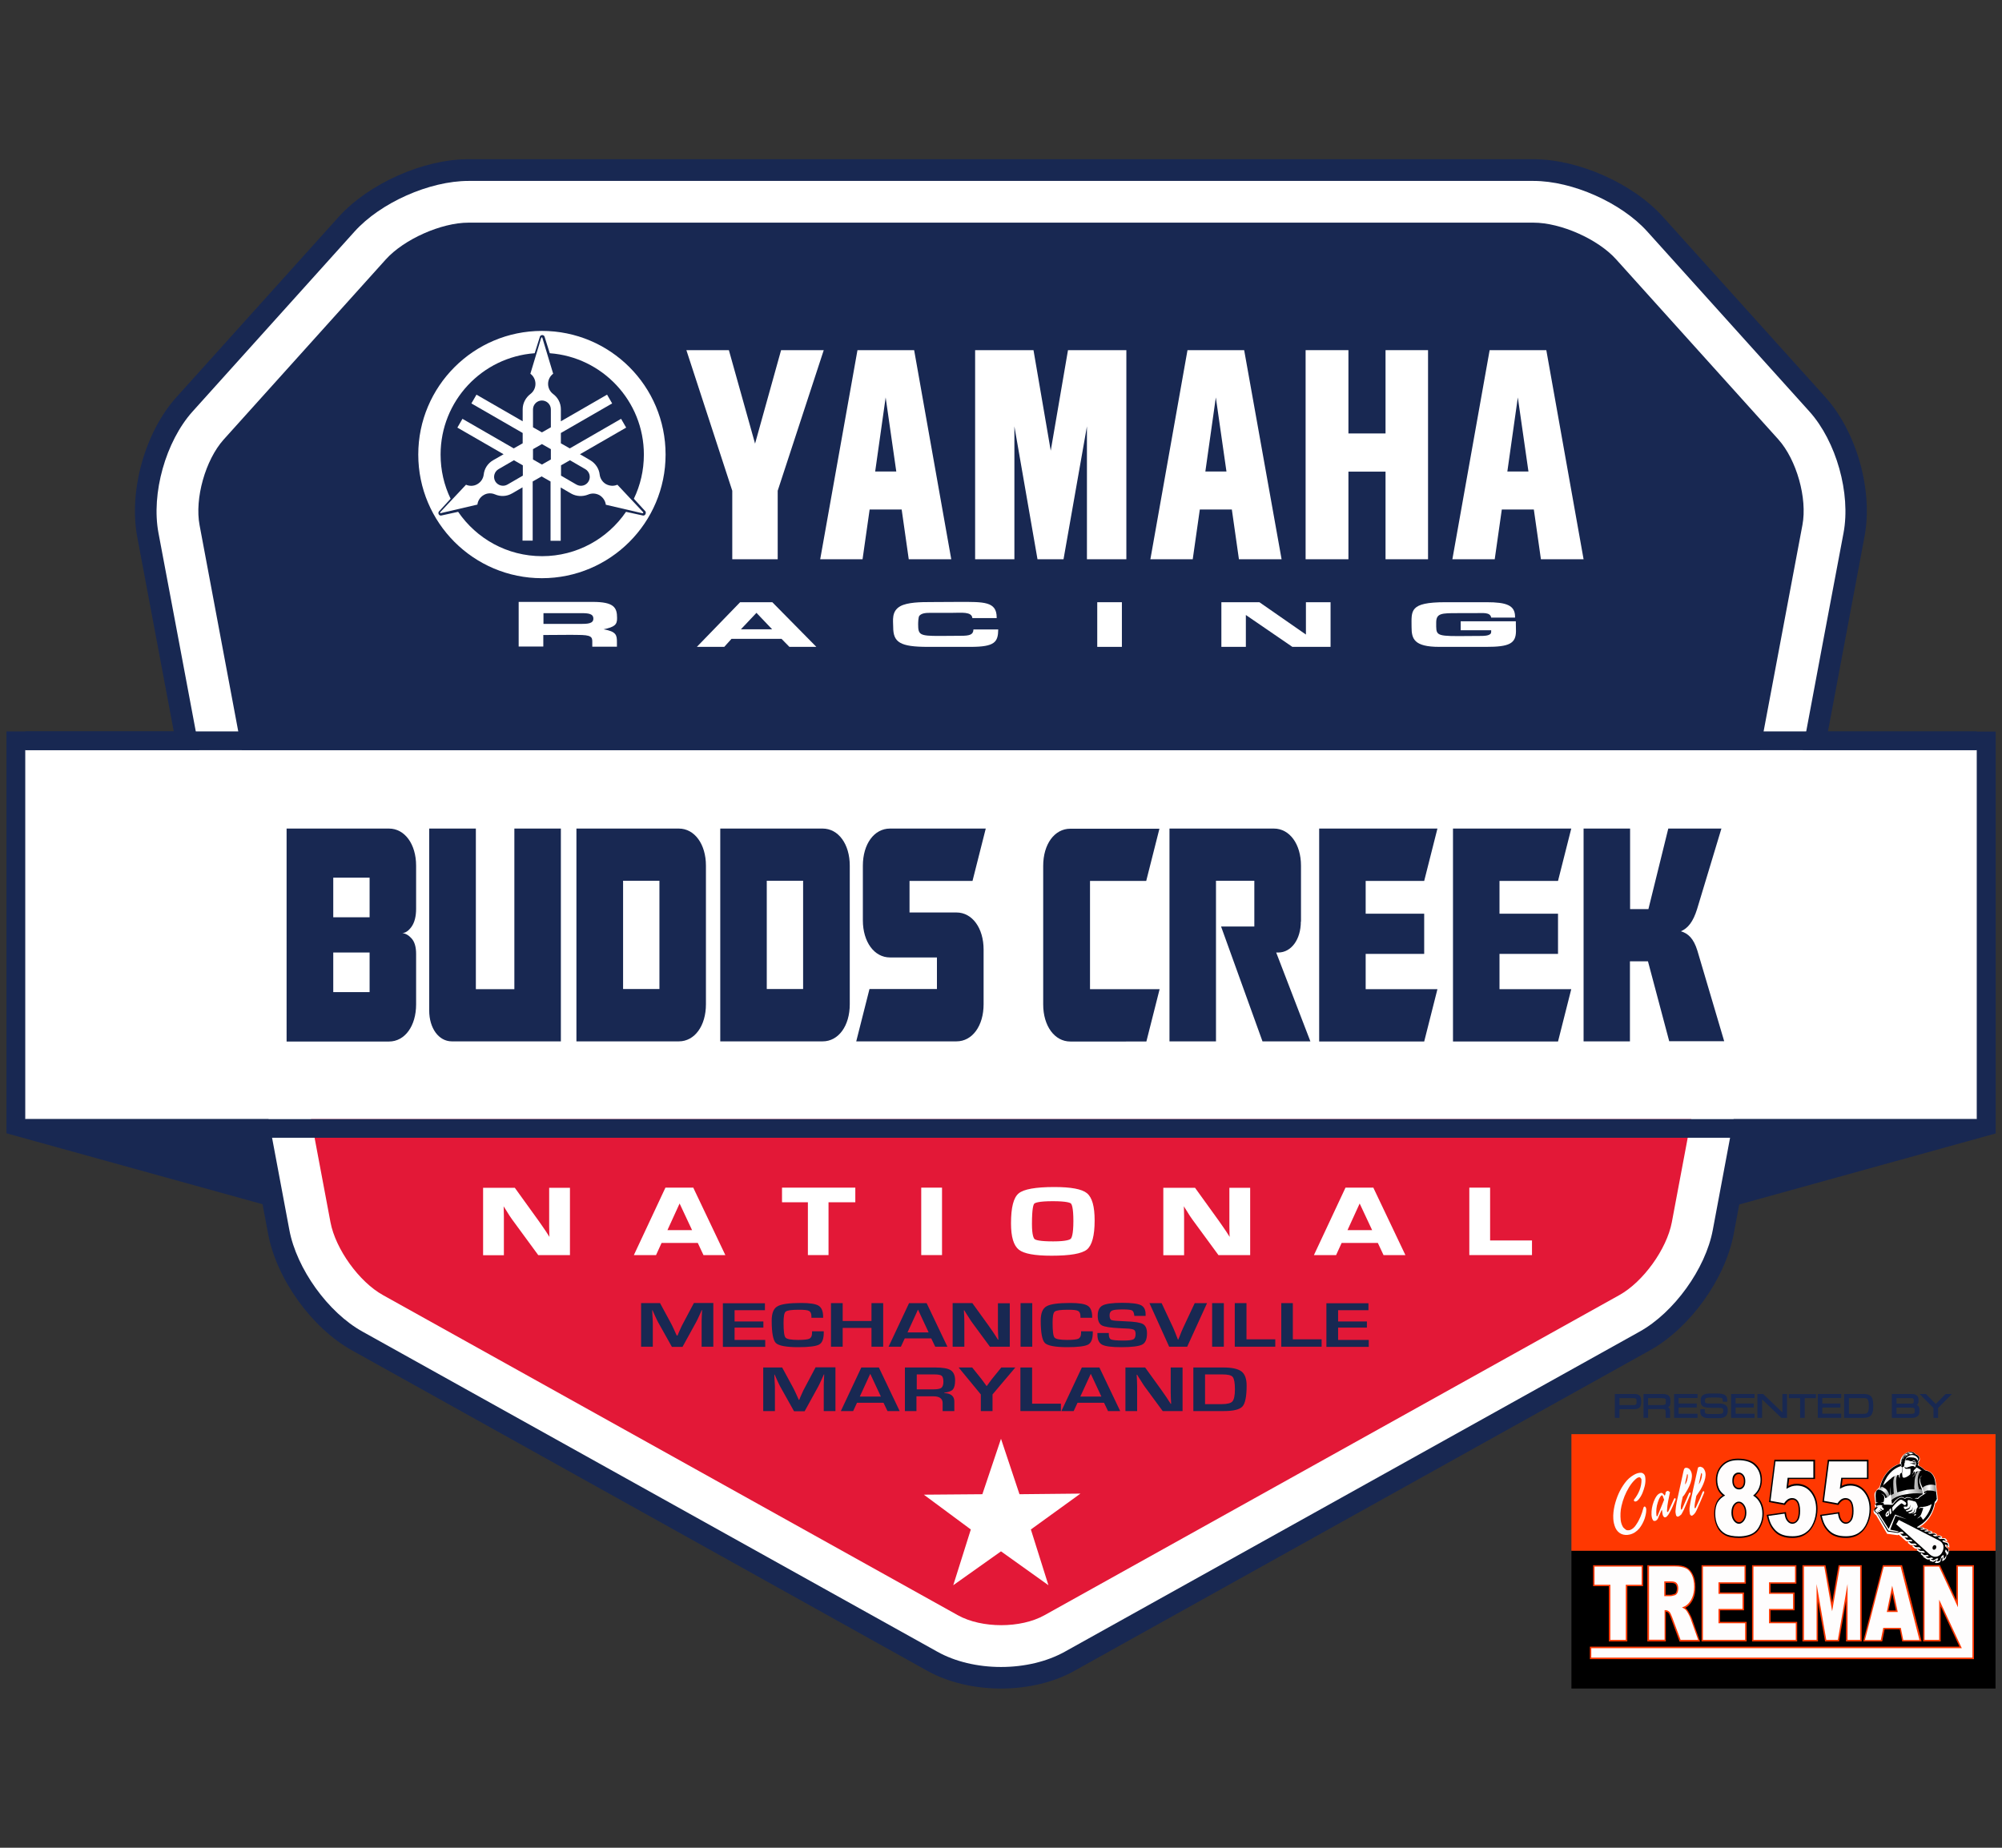 <?xml version="1.0" encoding="UTF-8"?> <svg xmlns="http://www.w3.org/2000/svg" xmlns:xlink="http://www.w3.org/1999/xlink" version="1.1" id="Layer_1" x="0px" y="0px" viewBox="0 0 130 120" style="enable-background:new 0 0 130 120;" xml:space="preserve"><rect x="0" y="0" width="130" height="120" fill="#333333" stroke="none"/> <style type="text/css"> .st0{fill:#182852;} .st1{fill:#FFFFFF;} .st2{fill:#E31837;} .st3{fill-rule:evenodd;clip-rule:evenodd;fill:#FFFFFF;} .st4{fill:#FF3801;} .st5{fill:#FEFDFD;} .st6{fill:url(#SVGID_1_);} .st7{fill:url(#SVGID_00000154383564661108571120000012413330817172967041_);} .st8{fill:url(#SVGID_00000183245200936185039710000018210922564221531036_);} .st9{fill:url(#SVGID_00000120520850429623954190000017401481699609360260_);} .st10{fill:url(#SVGID_00000155856029601461549180000015024558140667724466_);} .st11{fill:url(#SVGID_00000178205664327351122760000005225269969493369987_);} .st12{fill:url(#SVGID_00000000184631844657848970000004877228186788997800_);} .st13{fill:url(#SVGID_00000161608637298579838400000003759809176359602310_);} .st14{fill:url(#SVGID_00000141418340452114950100000014559385685302141860_);} .st15{fill:url(#SVGID_00000045603184259393558110000000776600158122131335_);} .st16{fill:url(#SVGID_00000108278331682203558000000012190429607040538035_);} .st17{fill:url(#SVGID_00000137826009297341381890000000882332694639892879_);} .st18{fill:url(#SVGID_00000166647456566157843540000006829895915396859014_);} </style> <g> <g> <g> <g> <g> <path class="st0" d="M65,109.48c-1.72,0-3.4-0.41-4.73-1.14L22.95,87.54c-2.56-1.43-4.82-4.56-5.36-7.44l-0.35-1.84L0.42,73.6 V47.5h11.05L9.1,34.83c-0.55-2.94,0.5-6.69,2.5-8.91l10.53-11.7c1.93-2.14,5.42-3.7,8.3-3.7h69.16c2.88,0,6.37,1.55,8.3,3.7 l10.53,11.7c2,2.23,3.05,5.98,2.5,8.92l-2.38,12.67h11.05v26.1l-16.82,4.66l-0.35,1.84c-0.54,2.88-2.79,6.01-5.36,7.44 l-37.32,20.79C68.4,109.07,66.73,109.48,65,109.48z"></path> </g> <polygon class="st0" points="111.4,72.68 128.36,72.68 128.36,72.68 111.4,77.38 "></polygon> <polygon class="st0" points="18.6,72.68 1.64,72.68 1.64,72.68 18.6,77.38 "></polygon> <g> <path class="st1" d="M111.22,79.88c-0.47,2.52-2.52,5.36-4.75,6.6l-37.33,20.79c-1.15,0.64-2.61,0.99-4.14,0.99 c-1.52,0-2.99-0.35-4.13-0.99L23.54,86.48c-2.24-1.24-4.28-4.09-4.75-6.6l-0.93-4.96l-6.22-33.14l-1.35-7.17 c-0.48-2.56,0.47-5.94,2.21-7.88l10.52-11.69c1.69-1.88,4.87-3.29,7.4-3.29h69.16c2.53,0,5.71,1.42,7.39,3.29l10.53,11.69 c1.74,1.94,2.69,5.32,2.21,7.88l-1.35,7.16L111.22,79.88z"></path> <path class="st0" d="M65,109.66c-1.76,0-3.47-0.41-4.82-1.17L22.86,87.7c-2.61-1.45-4.9-4.63-5.45-7.57l-8.5-45.27 c-0.56-2.99,0.51-6.81,2.55-9.07L21.98,14.1c1.96-2.18,5.51-3.76,8.43-3.76h69.16c2.93,0,6.48,1.58,8.43,3.76l10.53,11.69 c2.04,2.27,3.11,6.08,2.54,9.07l-8.49,45.27v0c-0.55,2.93-2.84,6.12-5.45,7.57l-37.33,20.79 C68.47,109.25,66.76,109.66,65,109.66z M30.42,13.14c-2.13,0-4.93,1.24-6.36,2.83L13.54,27.66c-1.45,1.62-2.28,4.55-1.88,6.69 l8.5,45.27c0.4,2.12,2.18,4.6,4.06,5.64l37.33,20.79c1.88,1.05,5.03,1.05,6.91,0l37.33-20.79c1.88-1.05,3.67-3.52,4.06-5.64v0 l8.49-45.27c0.4-2.13-0.42-5.07-1.88-6.69l-10.53-11.69c-1.43-1.59-4.22-2.83-6.36-2.83H30.42z"></path> </g> <path class="st1" d="M111.22,79.88c-0.47,2.52-2.52,5.36-4.75,6.6l-37.33,20.79c-1.15,0.64-2.61,0.99-4.14,0.99 c-1.52,0-2.99-0.35-4.13-0.99L23.54,86.48c-2.24-1.24-4.28-4.09-4.75-6.6l-0.93-4.96l-6.22-33.14l-1.35-7.17 c-0.48-2.56,0.47-5.94,2.21-7.88l10.52-11.69c1.69-1.88,4.87-3.29,7.4-3.29h69.16c2.53,0,5.71,1.42,7.39,3.29l10.53,11.69 c1.74,1.94,2.69,5.32,2.21,7.88l-1.35,7.16L111.22,79.88z"></path> <g> <path class="st2" d="M21.46,79.38c0.33,1.74,1.86,3.87,3.41,4.73l37.33,20.79c1.55,0.86,4.08,0.86,5.62,0l37.33-20.79 c1.55-0.86,3.08-2.99,3.41-4.73l1.35-7.18H20.11L21.46,79.38z"></path> <path class="st0" d="M117.04,34.1c0.33-1.74-0.38-4.24-1.56-5.56l-10.53-11.69c-1.18-1.32-3.6-2.39-5.37-2.39H30.42 c-1.77,0-4.19,1.08-5.37,2.39L14.52,28.55c-1.18,1.32-1.89,3.82-1.56,5.56l2.83,15.09h98.41L117.04,34.1z"></path> </g> <path class="st1" d="M128.36,72.68H1.64V48.71h126.72V72.68z"></path> <rect x="1.64" y="72.68" class="st0" width="126.72" height="1.21"></rect> <rect x="1.64" y="47.5" class="st0" width="126.72" height="1.22"></rect> <g> <path class="st0" d="M25.26,53.81c1.02,0,1.76,1.01,1.76,2.41v2.8c0,0.49-0.1,0.89-0.3,1.17c-0.19,0.26-0.39,0.4-0.6,0.41 c0.22,0.02,0.42,0.14,0.6,0.34c0.2,0.22,0.3,0.55,0.3,1.01v3.28c0,1.4-0.73,2.41-1.76,2.41h-6.65V53.81H25.26z M24,59.57v-2.57 h-2.36v2.57H24z M24,64.43v-2.57h-2.36v2.57H24z"></path> <path class="st0" d="M27.88,53.81h3.02v10.43h2.5V53.81h3.02v13.82h-7.08c-0.85,0-1.47-0.85-1.47-2.01V53.81z"></path> <path class="st0" d="M37.43,67.63V53.81h6.65c1.02,0,1.76,1.01,1.76,2.41v9c0,1.4-0.73,2.41-1.76,2.41H37.43z M42.82,64.23 V57.2h-2.36v7.03H42.82z"></path> <path class="st0" d="M46.77,67.63V53.81h6.65c1.02,0,1.76,1.01,1.76,2.41v9c0,1.4-0.73,2.41-1.76,2.41H46.77z M52.15,64.23 V57.2h-2.36v7.03H52.15z"></path> <path class="st0" d="M55.6,67.63l0.86-3.4h4.38v-2.05h-3.05c-1.02,0-1.76-1.01-1.76-2.41v-3.55c0-1.4,0.73-2.41,1.76-2.41h6.22 l-0.86,3.4h-4.09v2.05h3.05c1.02,0,1.76,1.01,1.76,2.41v3.55c0,1.4-0.73,2.41-1.76,2.41H55.6z"></path> <path class="st0" d="M75.29,53.81l-0.86,3.4h-3.65v7.03h4.52l-0.86,3.4H69.5c-1.02,0-1.76-1.01-1.76-2.41v-9 c0-1.4,0.73-2.41,1.76-2.41H75.29z"></path> <path class="st0" d="M84.47,59.85c0,1.16-0.62,2.01-1.47,2.01h-0.13l2.22,5.77h-3.11l-2.69-7.46h2.16V57.2h-2.49v10.43h-3.02 V53.81h6.78c1.02,0,1.76,1.01,1.76,2.41V59.85z"></path> <path class="st0" d="M85.66,53.81h7.68l-0.86,3.4h-3.8v2.13h3.8v2.61h-3.8v2.29h4.66l-0.86,3.4h-6.82V53.81z"></path> <path class="st0" d="M94.35,53.81h7.68l-0.86,3.4h-3.8v2.13h3.8v2.61h-3.8v2.29h4.66l-0.86,3.4h-6.82V53.81z"></path> <path class="st0" d="M105.85,67.63h-3.02V53.81h3.02v5.23h1.19l1.29-5.23h3.45l-1.58,5.23c-0.26,0.83-0.59,1.24-1.05,1.44 c0.46,0.14,0.82,0.45,1.07,1.26l1.74,5.88h-3.57l-1.38-5.19h-1.17V67.63z"></path> </g> </g> <g> <polyline class="st3" points="65,93.44 66.2,97.04 70.16,97 66.94,99.33 68.08,102.95 65,100.75 61.9,102.95 63.04,99.33 59.99,97.07 63.79,97.04 65,93.44 "></polyline> <g> <g> <g> <path class="st1" d="M36.89,77.25v4.13h-1.87l-1.66-2.27c-0.08-0.11-0.21-0.31-0.39-0.59l-0.19-0.3l-0.18-0.3h-0.04 l0.02,0.27l0.01,0.27l0.01,0.54v2.37h-1.1v-4.13h1.87l1.51,2.1c0.13,0.19,0.29,0.41,0.46,0.67l0.22,0.34l0.22,0.34h0.04 l-0.01-0.27l-0.01-0.27l-0.01-0.53v-2.38H36.89z"></path> <path class="st1" d="M37.01,81.51h-2.06l-1.7-2.32c-0.09-0.12-0.22-0.32-0.39-0.6l-0.16-0.25l0.01,0.13l0.01,0.55v2.5h-1.35 v-4.38h2.06l1.55,2.15c0.13,0.19,0.29,0.41,0.47,0.68l0.23,0.36l-0.01-0.14l-0.01-0.54v-2.51h1.35V81.51z M35.08,81.26h1.68 v-3.88h-0.85l0.04,3.45h-0.24l-0.48-0.73c-0.17-0.26-0.33-0.49-0.46-0.67l-1.47-2.04h-1.68v3.88h0.85l-0.02-3.05l-0.03-0.4 h0.25l0.41,0.65c0.17,0.28,0.3,0.47,0.38,0.59L35.08,81.26z"></path> </g> <g> <path class="st1" d="M45.39,80.59h-2.51l-0.36,0.79h-1.17l1.93-4.13h1.66l1.96,4.13h-1.14L45.39,80.59z M45.13,80.01l-1-2.15 l-0.99,2.15H45.13z"></path> <path class="st1" d="M47.1,81.51h-1.42l-0.37-0.79h-2.35l-0.36,0.79h-1.44l2.05-4.38h1.81l0.03,0.07L47.1,81.51z M45.84,81.26h0.87l-1.84-3.88h-1.5l-1.82,3.88h0.89l0.36-0.79h2.67L45.84,81.26z M45.33,80.14h-2.38l1.18-2.58L45.33,80.14z M43.34,79.89h1.6l-0.81-1.73L43.34,79.89z"></path> </g> <g> <path class="st1" d="M53.69,77.95v3.43h-1.1v-3.43h-1.68v-0.7h4.51v0.7H53.69z"></path> <path class="st1" d="M53.81,81.51h-1.35v-3.43h-1.68v-0.95h4.76v0.95h-1.74V81.51z M52.71,81.26h0.85v-3.43h1.74v-0.45h-4.26 v0.45h1.68V81.26z"></path> </g> <g> <path class="st1" d="M61.05,77.25v4.13h-1.1v-4.13H61.05z"></path> <path class="st1" d="M61.17,81.51h-1.35v-4.38h1.35V81.51z M60.07,81.26h0.85v-3.88h-0.85V81.26z"></path> </g> <g> <path class="st1" d="M68.46,77.21c1.05,0,1.73,0.12,2.04,0.37c0.3,0.25,0.46,0.81,0.46,1.67c0,0.95-0.15,1.54-0.46,1.79 c-0.31,0.25-1.04,0.37-2.21,0.37c-1.06,0-1.74-0.12-2.05-0.36c-0.31-0.24-0.46-0.78-0.46-1.61c0-0.99,0.15-1.6,0.46-1.86 C66.53,77.34,67.27,77.21,68.46,77.21z M68.37,77.89c-0.74,0-1.17,0.07-1.3,0.2c-0.12,0.13-0.19,0.6-0.19,1.41 c0,0.59,0.07,0.95,0.22,1.07s0.58,0.18,1.29,0.18c0.68,0,1.09-0.07,1.23-0.21c0.14-0.14,0.2-0.55,0.2-1.24 c0-0.69-0.06-1.1-0.19-1.23S69.09,77.89,68.37,77.89z"></path> <path class="st1" d="M68.28,81.55c-1.1,0-1.79-0.13-2.12-0.39c-0.34-0.27-0.51-0.83-0.51-1.71c0-1.03,0.16-1.67,0.5-1.95 c0.33-0.27,1.09-0.41,2.31-0.41c1.09,0,1.79,0.13,2.12,0.4c0.34,0.28,0.5,0.86,0.5,1.77c0,1-0.17,1.61-0.5,1.89 C70.24,81.42,69.49,81.55,68.28,81.55z M68.46,77.34c-1.43,0-1.96,0.19-2.15,0.35c-0.27,0.23-0.41,0.82-0.41,1.76 c0,0.78,0.14,1.29,0.42,1.51c0.28,0.22,0.95,0.34,1.97,0.34c1.42,0,1.94-0.19,2.14-0.34c0.27-0.22,0.41-0.79,0.41-1.69 c0-0.82-0.14-1.35-0.41-1.58C70.13,77.45,69.48,77.34,68.46,77.34z M68.4,80.87c-1,0-1.26-0.12-1.37-0.21 c-0.18-0.15-0.26-0.52-0.26-1.17c0-1.11,0.12-1.38,0.22-1.49c0.1-0.11,0.36-0.24,1.39-0.24c1,0,1.25,0.12,1.35,0.23 c0.11,0.1,0.23,0.35,0.23,1.32c0,0.98-0.14,1.23-0.24,1.33C69.61,80.74,69.36,80.87,68.4,80.87z M68.37,78.01 c-0.95,0-1.16,0.11-1.21,0.16c-0.05,0.05-0.15,0.28-0.15,1.32c0,0.75,0.12,0.93,0.17,0.98c0.07,0.06,0.32,0.15,1.21,0.15 c0.88,0,1.09-0.12,1.14-0.17c0.05-0.05,0.17-0.26,0.17-1.15c0-0.89-0.11-1.09-0.16-1.14C69.5,78.12,69.29,78.01,68.37,78.01z "></path> </g> <g> <path class="st1" d="M81.05,77.25v4.13h-1.87l-1.66-2.27c-0.08-0.11-0.21-0.31-0.39-0.59l-0.19-0.3l-0.18-0.3h-0.04 l0.02,0.27l0.01,0.27l0.01,0.54v2.37h-1.1v-4.13h1.87l1.51,2.1c0.13,0.19,0.29,0.41,0.46,0.67l0.22,0.34l0.22,0.34h0.04 l-0.01-0.27l-0.01-0.27l-0.01-0.53v-2.38H81.05z"></path> <path class="st1" d="M81.18,81.51h-2.06l-1.7-2.32c-0.09-0.12-0.22-0.32-0.39-0.6l-0.16-0.25l0.01,0.13l0.01,0.55v2.5h-1.35 v-4.38h2.06l1.55,2.15c0.13,0.19,0.29,0.41,0.47,0.68l0.23,0.36l-0.01-0.14l-0.01-0.54v-2.51h1.35V81.51z M79.25,81.26h1.68 v-3.88h-0.85l0.04,3.45h-0.24l-0.48-0.73c-0.17-0.26-0.33-0.49-0.46-0.67l-1.47-2.04h-1.68v3.88h0.85l-0.02-3.05l-0.03-0.4 h0.25l0.41,0.65c0.17,0.28,0.3,0.47,0.38,0.59L79.25,81.26z"></path> </g> <g> <path class="st1" d="M89.55,80.59h-2.51l-0.36,0.79h-1.17l1.93-4.13h1.66l1.96,4.13h-1.14L89.55,80.59z M89.3,80.01l-1-2.15 l-0.99,2.15H89.3z"></path> <path class="st1" d="M91.26,81.51h-1.42l-0.37-0.79h-2.35l-0.36,0.79h-1.44l2.05-4.38h1.81l0.03,0.07L91.26,81.51z M90,81.26 h0.87l-1.84-3.88h-1.5l-1.82,3.88h0.89l0.36-0.79h2.67L90,81.26z M89.49,80.14h-2.38l1.18-2.58L89.49,80.14z M87.5,79.89h1.6 l-0.81-1.73L87.5,79.89z"></path> </g> <g> <path class="st1" d="M96.64,77.25v3.43h2.72v0.7h-3.83v-4.13H96.64z"></path> <path class="st1" d="M99.49,81.51h-4.08v-4.38h1.35v3.43h2.72V81.51z M95.66,81.26h3.58v-0.45h-2.72v-3.43h-0.85V81.26z"></path> </g> </g> </g> <g> <g> <path class="st0" d="M46.32,84.63v2.83h-0.76v-1.54c0-0.12,0-0.26,0.01-0.42l0.01-0.21l0.01-0.21h-0.02l-0.09,0.2l-0.09,0.2 c-0.08,0.18-0.15,0.31-0.19,0.39l-0.88,1.6h-0.69l-0.89-1.59c-0.05-0.09-0.11-0.22-0.19-0.39l-0.09-0.2l-0.09-0.2h-0.02 l0.01,0.21l0.01,0.21c0.01,0.16,0.02,0.3,0.02,0.41v1.54h-0.76v-2.83h1.23l0.71,1.31c0.05,0.09,0.11,0.22,0.19,0.39l0.09,0.2 l0.09,0.2H44l0.08-0.2l0.09-0.2c0.07-0.16,0.13-0.29,0.19-0.39l0.7-1.32H46.32z"></path> <path class="st0" d="M47.7,85.09v0.73h1.87v0.4H47.7v0.8h1.99v0.45h-2.75v-2.83h2.73v0.45H47.7z"></path> <path class="st0" d="M52.73,86.46h0.76v0.1c0,0.39-0.1,0.65-0.3,0.76s-0.65,0.17-1.35,0.17c-0.79,0-1.27-0.09-1.46-0.27 c-0.18-0.18-0.27-0.67-0.27-1.46c0-0.47,0.12-0.78,0.37-0.92c0.25-0.15,0.76-0.22,1.54-0.22c0.57,0,0.95,0.06,1.14,0.18 s0.29,0.36,0.29,0.72l0,0.06h-0.76V85.5c0-0.19-0.05-0.3-0.15-0.36s-0.32-0.08-0.67-0.08c-0.47,0-0.75,0.04-0.85,0.12 s-0.14,0.32-0.14,0.73c0,0.54,0.04,0.86,0.13,0.96s0.36,0.15,0.82,0.15c0.38,0,0.62-0.03,0.73-0.08 c0.11-0.06,0.17-0.18,0.17-0.37L52.73,86.46z"></path> <path class="st0" d="M57.35,84.63v2.83h-0.76v-1.22h-1.87v1.22h-0.76v-2.83h0.76v1.16h1.87v-1.16H57.35z"></path> <path class="st0" d="M60.47,86.92h-1.72l-0.25,0.54h-0.8l1.33-2.83h1.14l1.35,2.83h-0.79L60.47,86.92z M60.3,86.53l-0.69-1.48 l-0.68,1.48H60.3z"></path> <path class="st0" d="M65.57,84.63v2.83h-1.29l-1.14-1.55c-0.06-0.08-0.15-0.21-0.27-0.41l-0.13-0.2l-0.12-0.2h-0.03l0.01,0.19 l0.01,0.18l0.01,0.37v1.62h-0.76v-2.83h1.28l1.04,1.44c0.09,0.13,0.2,0.28,0.32,0.46l0.15,0.23L64.8,87h0.03l-0.01-0.18 l-0.01-0.18l-0.01-0.37v-1.63H65.57z"></path> <path class="st0" d="M67.03,84.63v2.83h-0.76v-2.83H67.03z"></path> <path class="st0" d="M70.2,86.46h0.76v0.1c0,0.39-0.1,0.65-0.3,0.76s-0.65,0.17-1.35,0.17c-0.79,0-1.27-0.09-1.46-0.27 c-0.18-0.18-0.27-0.67-0.27-1.46c0-0.47,0.12-0.78,0.37-0.92c0.25-0.15,0.76-0.22,1.54-0.22c0.57,0,0.95,0.06,1.14,0.18 s0.29,0.36,0.29,0.72l0,0.06h-0.76V85.5c0-0.19-0.05-0.3-0.15-0.36s-0.32-0.08-0.67-0.08c-0.47,0-0.75,0.04-0.85,0.12 s-0.14,0.32-0.14,0.73c0,0.54,0.04,0.86,0.13,0.96s0.36,0.15,0.82,0.15c0.38,0,0.62-0.03,0.73-0.08 c0.11-0.06,0.17-0.18,0.17-0.37L70.2,86.46z"></path> <path class="st0" d="M74.4,85.46h-0.74c0-0.03-0.01-0.05-0.01-0.06c-0.02-0.16-0.07-0.26-0.15-0.3 c-0.08-0.04-0.28-0.06-0.58-0.06c-0.36,0-0.59,0.02-0.7,0.07s-0.17,0.15-0.17,0.3c0,0.18,0.04,0.29,0.13,0.32 c0.09,0.04,0.39,0.06,0.89,0.08c0.6,0.02,0.98,0.08,1.15,0.18c0.17,0.1,0.26,0.3,0.26,0.6c0,0.38-0.1,0.62-0.31,0.73 c-0.21,0.11-0.66,0.17-1.35,0.17c-0.63,0-1.04-0.05-1.25-0.16c-0.21-0.11-0.31-0.33-0.31-0.66l0-0.1h0.74l0,0.06 c0,0.2,0.05,0.32,0.15,0.36c0.1,0.04,0.36,0.07,0.8,0.07c0.34,0,0.56-0.03,0.65-0.08c0.09-0.05,0.14-0.17,0.14-0.35 c0-0.14-0.04-0.23-0.11-0.27s-0.22-0.07-0.46-0.08l-0.42-0.02c-0.63-0.03-1.04-0.09-1.21-0.19c-0.17-0.1-0.26-0.31-0.26-0.63 c0-0.33,0.11-0.55,0.32-0.66c0.21-0.11,0.63-0.17,1.27-0.17c0.6,0,1,0.05,1.21,0.15s0.31,0.3,0.31,0.59V85.46z"></path> <path class="st0" d="M77.58,84.63h0.8l-1.29,2.83h-1.17l-1.28-2.83h0.79l0.75,1.6c0.07,0.15,0.17,0.41,0.31,0.77h0.02 l0.08-0.19c0.09-0.24,0.17-0.43,0.24-0.58L77.58,84.63z"></path> <path class="st0" d="M79.47,84.63v2.83h-0.76v-2.83H79.47z"></path> <path class="st0" d="M80.94,84.63v2.35h1.87v0.48h-2.63v-2.83H80.94z"></path> <path class="st0" d="M83.95,84.63v2.35h1.87v0.48H83.2v-2.83H83.95z"></path> <path class="st0" d="M86.89,85.09v0.73h1.87v0.4h-1.87v0.8h1.99v0.45h-2.75v-2.83h2.73v0.45H86.89z"></path> <path class="st0" d="M54.25,88.81v2.83h-0.76V90.1c0-0.12,0-0.26,0.01-0.42l0.01-0.21l0.01-0.21h-0.02l-0.09,0.2l-0.09,0.2 c-0.08,0.18-0.15,0.31-0.19,0.39l-0.88,1.6h-0.69l-0.89-1.59c-0.05-0.09-0.11-0.22-0.19-0.39l-0.09-0.2l-0.09-0.2h-0.02 l0.01,0.21l0.01,0.21c0.01,0.16,0.02,0.3,0.02,0.41v1.54h-0.76v-2.83h1.23l0.71,1.31c0.05,0.09,0.11,0.22,0.19,0.39l0.09,0.2 l0.09,0.2h0.03l0.08-0.2l0.09-0.2c0.07-0.16,0.13-0.29,0.19-0.39l0.7-1.32H54.25z"></path> <path class="st0" d="M57.37,91.1h-1.72l-0.25,0.54h-0.8l1.33-2.83h1.14l1.35,2.83h-0.79L57.37,91.1z M57.2,90.7l-0.69-1.48 l-0.68,1.48H57.2z"></path> <path class="st0" d="M58.76,91.64v-2.83h1.97c0.49,0,0.83,0.06,1.01,0.18c0.18,0.12,0.28,0.34,0.28,0.65 c0,0.29-0.05,0.48-0.14,0.59s-0.28,0.18-0.57,0.22v0.02c0.44,0.02,0.66,0.2,0.66,0.55v0.62h-0.76v-0.52 c0-0.29-0.2-0.44-0.61-0.44h-1.09v0.96H58.76z M59.52,90.23h1.09c0.26,0,0.43-0.03,0.52-0.1c0.08-0.07,0.13-0.2,0.13-0.39 c0-0.2-0.04-0.33-0.11-0.39s-0.23-0.09-0.48-0.09h-1.14V90.23z"></path> <path class="st0" d="M65.93,88.81l-1.48,1.75v1.08h-0.76v-1.08l-1.44-1.75h0.88l0.6,0.75c0.03,0.04,0.09,0.12,0.17,0.23 l0.08,0.11l0.08,0.11h0.02l0.08-0.11l0.08-0.11c0.07-0.1,0.13-0.18,0.17-0.23l0.61-0.75H65.93z"></path> <path class="st0" d="M67.02,88.81v2.35h1.87v0.48h-2.63v-2.83H67.02z"></path> <path class="st0" d="M71.69,91.1h-1.72l-0.25,0.54h-0.8l1.33-2.83h1.14l1.35,2.83h-0.79L71.69,91.1z M71.52,90.7l-0.69-1.48 l-0.68,1.48H71.52z"></path> <path class="st0" d="M76.79,88.81v2.83H75.5l-1.14-1.55c-0.06-0.08-0.15-0.21-0.27-0.41l-0.13-0.2l-0.12-0.2h-0.03l0.01,0.19 l0.01,0.18l0.01,0.37v1.62h-0.76v-2.83h1.28l1.04,1.44c0.09,0.13,0.2,0.28,0.32,0.46l0.15,0.23l0.15,0.23h0.03l-0.01-0.18 l-0.01-0.18l-0.01-0.37v-1.63H76.79z"></path> <path class="st0" d="M77.49,91.64v-2.83h1.96c0.56,0,0.95,0.09,1.17,0.26s0.33,0.48,0.33,0.91c0,0.71-0.09,1.16-0.27,1.36 c-0.18,0.2-0.58,0.3-1.21,0.3H77.49z M78.25,91.19h1.08c0.36,0,0.6-0.06,0.7-0.18s0.16-0.38,0.16-0.78 c0-0.42-0.05-0.68-0.14-0.8s-0.32-0.17-0.67-0.17h-1.13V91.19z"></path> </g> </g> </g> </g> <g> <g> <g> <g> <g> <g> <polygon class="st1" points="84.78,22.74 84.78,36.32 87.56,36.32 87.56,30.63 89.97,30.63 89.97,36.32 92.73,36.32 92.73,22.74 89.97,22.74 89.97,28.15 87.56,28.15 87.56,22.74 "></polygon> <polygon class="st1" points="63.32,22.74 63.32,36.32 65.87,36.32 65.87,27.69 67.37,36.32 69.06,36.32 70.58,27.69 70.58,36.32 73.14,36.32 73.14,22.74 69.35,22.74 68.23,29.27 67.11,22.74 "></polygon> <polygon class="st1" points="47.33,22.74 49.03,28.81 50.72,22.74 53.49,22.74 50.5,31.87 50.5,36.32 47.55,36.32 47.55,31.87 44.57,22.74 "></polygon> <path class="st1" d="M59.36,22.74h-3.68l-2.42,13.58h2.75l0.46-3.23h2.08l0.46,3.23h2.76L59.36,22.74z M57.51,25.81 l0.69,4.81h-1.37L57.51,25.81z"></path> <path class="st1" d="M80.79,22.74h-3.68L74.7,36.32h2.75l0.46-3.23h2.08l0.46,3.23h2.77L80.79,22.74z M78.95,25.81 l0.69,4.81h-1.37L78.95,25.81z"></path> <path class="st1" d="M100.41,22.74h-3.68l-2.42,13.58h2.75l0.46-3.23h2.08l0.46,3.23h2.77L100.41,22.74z M98.56,25.81 l0.69,4.81h-1.37L98.56,25.81z"></path> </g> <g> <g> <path class="st1" d="M35.19,37.55c4.43,0,8.03-3.6,8.03-8.03c0-4.44-3.59-8.03-8.03-8.03c-4.43,0-8.03,3.6-8.03,8.03 C27.16,33.95,30.76,37.55,35.19,37.55z M41.91,33.4c-0.03,0.06-0.1,0.09-0.16,0.08l-1.1-0.24 c-1.19,1.74-3.19,2.88-5.45,2.88c-2.27,0-4.26-1.14-5.45-2.88l-1.1,0.24c-0.06,0.01-0.13-0.02-0.16-0.08 c-0.03-0.06-0.03-0.13,0.01-0.18l0.76-0.83c-0.42-0.87-0.65-1.84-0.65-2.87c0-3.48,2.69-6.33,6.11-6.58l0.34-1.08 c0.02-0.06,0.08-0.1,0.15-0.1c0.07,0,0.13,0.04,0.15,0.1l0.34,1.08c3.41,0.25,6.11,3.1,6.11,6.58c0,1.03-0.23,2-0.65,2.87 l0.76,0.83C41.94,33.27,41.94,33.34,41.91,33.4z"></path> <path class="st1" d="M41.75,33.25l-1.66-1.77c-0.23,0.1-0.5,0.09-0.74-0.04c-0.23-0.13-0.38-0.37-0.41-0.62l0,0 c-0.04-0.37-0.26-0.72-0.61-0.93l-0.67-0.39l3-1.73l-0.33-0.57l-3.33,1.92l-0.58-0.33v-0.67l3.33-1.92l-0.33-0.57l-3,1.73 v-0.78c0-0.41-0.2-0.77-0.5-0.99l0,0c-0.2-0.15-0.33-0.39-0.33-0.66c0-0.27,0.13-0.51,0.33-0.66l0,0l-0.7-2.32 c0-0.02-0.02-0.04-0.04-0.04c-0.02,0-0.04,0.02-0.04,0.04l-0.7,2.32c0.2,0.15,0.33,0.39,0.33,0.66 c0,0.27-0.13,0.51-0.33,0.66l0,0c-0.3,0.23-0.5,0.59-0.5,0.99v0.78l-3-1.73l-0.33,0.57l3.33,1.92v0.67l-0.58,0.33 l-3.33-1.92l-0.33,0.57l3,1.73l-0.68,0.39l0,0c-0.35,0.2-0.57,0.55-0.61,0.93l0,0c-0.03,0.25-0.17,0.48-0.41,0.62 c-0.23,0.14-0.51,0.14-0.74,0.04l0,0l-1.66,1.77c-0.01,0.01-0.03,0.04-0.02,0.06c0.01,0.02,0.04,0.03,0.06,0.01l2.36-0.55 c0.03-0.25,0.17-0.48,0.41-0.62c0.23-0.14,0.51-0.14,0.74-0.04l0,0c0.35,0.15,0.75,0.14,1.11-0.07l0.67-0.39v3.46h0.66 v-3.84l0.58-0.33l0.58,0.33v3.85h0.66v-3.46l0.67,0.39c0.35,0.2,0.76,0.21,1.11,0.07l0,0c0.23-0.1,0.5-0.09,0.74,0.04 c0.23,0.14,0.38,0.37,0.41,0.62l0,0l2.36,0.55c0.02,0.01,0.04,0,0.06-0.01C41.78,33.29,41.77,33.26,41.75,33.25z M35.19,30.17l-0.58-0.33v-0.67l0.58-0.33l0.58,0.33v0.67L35.19,30.17z M34.61,26.59c0-0.32,0.26-0.58,0.58-0.58 c0.32,0,0.58,0.26,0.58,0.58v1.16l-0.58,0.33l-0.58-0.33V26.59z M32.95,31.47c-0.28,0.16-0.63,0.06-0.79-0.21 c-0.16-0.28-0.06-0.63,0.21-0.79l1-0.58l0.58,0.33v0.67L32.95,31.47z M38.22,31.26c-0.16,0.28-0.51,0.37-0.79,0.21l-1-0.58 v-0.67l0.58-0.33l1,0.58C38.28,30.63,38.38,30.98,38.22,31.26z M38.34,29.89C38.34,29.89,38.34,29.9,38.34,29.89 L38.34,29.89L38.34,29.89z M37.1,32.04L37.1,32.04C37.1,32.04,37.1,32.04,37.1,32.04L37.1,32.04z M33.28,32.04 C33.28,32.04,33.28,32.04,33.28,32.04L33.28,32.04L33.28,32.04z"></path> </g> </g> </g> <g> <path class="st1" d="M39.19,40.87c0.84,0.14,0.87,0.39,0.87,0.83v0.3h-1.6v-0.2c0-0.34,0.05-0.53-0.66-0.56 c-0.3-0.01-0.6-0.01-0.89-0.01c-0.54,0-1.09,0.01-1.63,0.01v0.75h-1.6v-2.9h4.81c1.37,0,1.58,0.36,1.58,1.04 C40.08,40.57,39.91,40.72,39.19,40.87z M37.73,39.82h-2.44v0.7h2.4c0.47,0,0.84-0.02,0.84-0.34 C38.53,39.86,38.23,39.82,37.73,39.82z"></path> <path class="st1" d="M51.26,42.01l-0.51-0.52H47.5l-0.47,0.52h-1.78l2.81-2.9h2.09l2.86,2.9H51.26z M49.12,39.8l-1.01,1.07 h2.03L49.12,39.8z"></path> <path class="st1" d="M63.02,42.01h-2.76c-1.81,0-2.26-0.29-2.26-1.28c0-0.42-0.13-1.03,0.46-1.36 c0.47-0.26,1.34-0.27,1.97-0.27c0.61,0,1.22-0.01,1.84-0.01c1.6,0,2.45-0.04,2.45,1.01v0.04h-1.58 c-0.04-0.43-0.71-0.34-1.3-0.34c-0.47,0-0.94,0-1.42,0c-0.31,0-0.57,0.02-0.72,0.19c-0.07,0.08-0.08,0.44-0.08,0.55 c0,0.69,0.1,0.76,1.37,0.76c0.47,0,0.94-0.01,1.41-0.01c0.57,0,0.8-0.07,0.81-0.41h1.61C64.81,41.7,64.6,42.01,63.02,42.01z"></path> <path class="st1" d="M71.25,42.01v-2.9h1.6v2.9H71.25z"></path> <path class="st1" d="M83.92,42.01l-3.02-2.07v2.07h-1.59v-2.9h2.47l3.02,2.1v-2.1h1.6v2.9H83.92z"></path> <path class="st1" d="M96.51,42.01h-3.05c-1.65,0-1.8-0.53-1.8-1.29c0-1.05-0.17-1.61,2.19-1.61h2.69 c1.28,0,1.84,0.2,1.84,0.94v0.06h-1.55c-0.06-0.37-0.55-0.29-1.07-0.29c-0.37,0-0.75,0-1.12,0c-1.02,0-1.38,0-1.38,0.61 c0,0.78-0.07,0.88,1.43,0.88c0.49,0,0.98-0.01,1.46-0.01c0.22,0,0.5-0.01,0.63-0.13c0.04-0.04,0.05-0.09,0.05-0.14v-0.1 h-1.98v-0.58h3.58c0,0.22,0.01,0.43,0.01,0.65C98.43,41.8,97.99,42.01,96.51,42.01z"></path> </g> </g> </g> </g> </g> </g> <g> <g> <rect x="102.04" y="100.71" width="27.54" height="8.95"></rect> <rect x="102.04" y="93.14" class="st4" width="27.54" height="7.57"></rect> <g> <polygon class="st4" points="104.47,106.6 104.47,103.01 103.45,103.01 103.45,101.65 106.69,101.65 106.69,103.01 105.67,103.01 105.67,106.6 "></polygon> <polygon class="st5" points="104.57,106.5 105.57,106.5 105.57,102.92 106.6,102.92 106.6,101.74 103.54,101.74 103.54,102.92 104.57,102.92 "></polygon> <path class="st4" d="M109.06,106.6l-0.56-1.52c-0.08-0.23-0.14-0.31-0.16-0.33c-0.05-0.05-0.11-0.08-0.17-0.08v1.93h-1.2v-4.95 h1.77c0.33,0,0.57,0.04,0.75,0.13c0.18,0.09,0.33,0.25,0.44,0.48c0.11,0.22,0.16,0.5,0.16,0.81c0,0.28-0.04,0.52-0.12,0.72 c-0.08,0.2-0.2,0.37-0.34,0.5c-0.05,0.05-0.12,0.09-0.2,0.13c0.05,0.03,0.08,0.06,0.11,0.1c0.04,0.05,0.1,0.13,0.17,0.27 c0.07,0.13,0.12,0.24,0.15,0.31l0.53,1.51H109.06z M108.5,103.57c0.02,0,0.07-0.01,0.24-0.06l0,0c0.04-0.01,0.08-0.05,0.1-0.1 c0.03-0.07,0.05-0.14,0.05-0.23c0-0.13-0.03-0.23-0.08-0.29c-0.05-0.06-0.15-0.09-0.3-0.09h-0.35v0.77H108.5z"></path> <path class="st5" d="M108.07,104.57h0.09c0.09,0,0.17,0.04,0.25,0.11c0.05,0.06,0.11,0.18,0.18,0.37l0.54,1.45h1.14l-0.49-1.38 c-0.02-0.07-0.07-0.17-0.14-0.3c-0.07-0.13-0.12-0.21-0.16-0.25c-0.05-0.06-0.14-0.12-0.26-0.18c0.15-0.05,0.27-0.11,0.35-0.19 c0.13-0.12,0.24-0.27,0.32-0.47c0.08-0.19,0.12-0.42,0.12-0.68c0-0.3-0.05-0.56-0.15-0.77c-0.1-0.21-0.23-0.36-0.4-0.43 c-0.16-0.08-0.4-0.12-0.71-0.12h-1.67v4.76h1.01V104.57z M108.07,102.7h0.44c0.18,0,0.31,0.04,0.37,0.12 c0.07,0.08,0.1,0.2,0.1,0.35c0,0.1-0.02,0.2-0.06,0.28c-0.04,0.08-0.1,0.13-0.16,0.15c-0.13,0.04-0.22,0.06-0.27,0.06h-0.42 V102.7z"></path> <polygon class="st4" points="110.49,106.6 110.49,101.65 113.37,101.65 113.37,102.85 111.69,102.85 111.69,103.42 113.25,103.42 113.25,104.58 111.69,104.58 111.69,105.33 113.42,105.33 113.42,106.6 "></polygon> <polygon class="st5" points="113.32,105.42 111.59,105.42 111.59,104.49 113.15,104.49 113.15,103.51 111.59,103.51 111.59,102.76 113.28,102.76 113.28,101.74 110.58,101.74 110.58,106.5 113.32,106.5 "></polygon> <polygon class="st4" points="113.77,106.6 113.77,101.65 116.65,101.65 116.65,102.85 114.97,102.85 114.97,103.42 116.53,103.42 116.53,104.58 114.97,104.58 114.97,105.33 116.7,105.33 116.7,106.6 "></polygon> <polygon class="st5" points="116.61,105.42 114.87,105.42 114.87,104.49 116.43,104.49 116.43,103.51 114.87,103.51 114.87,102.76 116.56,102.76 116.56,101.74 113.86,101.74 113.86,106.5 116.61,106.5 "></polygon> <polygon class="st4" points="119.87,106.6 119.87,103.98 119.42,106.6 118.51,106.6 118.05,103.99 118.05,106.6 117.04,106.6 117.04,101.65 118.54,101.65 118.97,104.08 119.39,101.65 120.89,101.65 120.89,106.6 "></polygon> <polygon class="st5" points="117.96,102.87 118.59,106.5 119.34,106.5 119.97,102.87 119.97,106.5 120.79,106.5 120.79,101.74 119.47,101.74 118.97,104.64 118.46,101.74 117.14,101.74 117.14,106.5 117.96,106.5 "></polygon> <path class="st4" d="M123.52,106.6l-0.16-0.79h-0.98l-0.16,0.79h-1.23l1.27-4.95h1.25l1.27,4.95H123.52z M123.11,104.59 l-0.24-1.14l-0.24,1.14H123.11z"></path> <path class="st5" d="M122.29,105.72h1.14l0.16,0.79h1.05l-1.22-4.76h-1.1l-1.22,4.76h1.03L122.29,105.72z M122.87,102.98 l0.36,1.71h-0.71L122.87,102.98z"></path> <polygon class="st4" points="103.24,107.75 103.24,106.94 127.24,106.94 126.02,104.32 126.02,106.6 124.88,106.6 124.88,101.65 125.97,101.65 127.04,103.94 127.04,101.65 128.18,101.65 128.18,107.75 "></polygon> <polygon class="st5" points="127.14,101.74 127.14,104.38 125.91,101.74 124.97,101.74 124.97,106.5 125.92,106.5 125.92,103.89 127.39,107.04 103.33,107.04 103.33,107.65 128.08,107.65 128.08,107.04 128.08,101.74 "></polygon> </g> <g> <path class="st1" d="M126.54,100.6l-0.17-0.19c0-0.02-0.01-0.03-0.01-0.05c0.03,0.02,0.09,0.05,0.13,0.09l0.09,0.08l0-0.12 c0-0.1-0.06-0.21-0.06-0.21l-0.01-0.02l-0.26-0.09c0-0.01-0.01-0.01-0.01-0.02c0,0,0,0,0,0c0.06,0,0.13,0.02,0.13,0.02l0.1,0.03 l-0.04-0.09c-0.02-0.06-0.11-0.12-0.12-0.13l-0.01-0.01L126,99.9c0,0-0.03-0.01-0.03-0.01c0.02,0,0.04,0,0.07,0 c0.03,0,0.05,0,0.05,0l0.03-0.09l-0.18-0.09l-0.27,0.03l-0.02-0.01c0.03,0,0.06,0,0.09,0c0.01,0,0.02,0,0.02,0l0.02-0.09 l-0.16-0.09l-0.16,0.01l0.02-0.09l-0.15-0.06l-0.14,0.01l0.02-0.07l-0.13-0.06l-0.13,0l0.01-0.06l-0.16-0.06l-0.16,0.01 l0.01-0.02c0.19-0.11,0.36-0.25,0.51-0.43c0.25-0.3,0.43-0.68,0.5-1.09c0.01-0.01,0.02-0.01,0.02-0.02 c0.09-0.08,0.14-0.17,0.15-0.26c0-0.01,0-0.03-0.01-0.04c0-0.06-0.01-0.12-0.01-0.17c0-0.02-0.01-0.04-0.01-0.06l-0.07-0.58 l-0.01-0.11c-0.01-0.09-0.02-0.17-0.04-0.26c-0.04-0.2-0.13-0.36-0.26-0.48c-0.12-0.1-0.27-0.17-0.42-0.19 c-0.13-0.13-0.28-0.23-0.43-0.31c0.02-0.03,0.03-0.06,0.03-0.1c0-0.02,0.01-0.07-0.01-0.12c0.01-0.01,0.01-0.02,0.02-0.03 c0,0,0-0.01,0.01-0.01c0.01-0.01,0.02-0.03,0.03-0.05c0.02-0.03,0.01-0.07,0.01-0.1c0,0,0,0,0,0c0-0.02,0-0.04,0-0.06 c-0.01-0.04-0.03-0.08-0.06-0.12c-0.05-0.06-0.11-0.1-0.2-0.13c0-0.01-0.01-0.01-0.01-0.02c-0.03-0.04-0.07-0.07-0.11-0.09 c-0.06-0.03-0.14-0.05-0.21-0.05c-0.04,0-0.07,0-0.11,0.01c0,0-0.01,0-0.01,0l0,0c0,0,0,0-0.01,0c-0.02,0-0.04,0.01-0.05,0.02 c-0.17,0.06-0.32,0.17-0.41,0.33c-0.07,0.12-0.1,0.21-0.1,0.31c-0.01,0.03-0.02,0.07-0.02,0.11c-0.08,0.03-0.17,0.06-0.25,0.1 c-0.22,0.11-0.42,0.27-0.59,0.48c-0.25,0.3-0.42,0.67-0.5,1.07l-0.1,0.06c-0.02,0.01-0.04,0.02-0.05,0.03 c-0.04,0.03-0.08,0.06-0.11,0.11c-0.03,0.04-0.04,0.1-0.04,0.16c0,0.08,0.01,0.16,0.02,0.24c0,0.03,0.01,0.07,0.01,0.1 c0.01,0.06,0.01,0.11,0.02,0.17c0,0.02,0.01,0.03,0.01,0.05c0,0.01,0.01,0.03,0.01,0.04l0,0.01c-0.04,0.03-0.06,0.08-0.04,0.13 c0.01,0.03,0.03,0.07,0.06,0.09c0,0,0,0.01,0,0.01c0,0,0,0.01,0,0.01c0,0,0,0,0,0c-0.01,0.01-0.02,0.02-0.02,0.03 c-0.01,0.01-0.02,0.01-0.02,0.02c-0.01,0.01-0.02,0.02-0.04,0.03c-0.04,0.03-0.08,0.09-0.07,0.18l0,0 c0,0.03,0.01,0.06,0.03,0.09c0.02,0.03,0.05,0.05,0.06,0.07c0.02,0.02,0.05,0.04,0.07,0.06c0,0,0,0,0.01,0.01 c0,0,0.01,0.01,0.01,0.01l0.7,1.19l0.68,0.09l0.07-0.03l0.23,0.19l-0.01,0l0.26,0.23l0.01,0c0.03,0.01,0.08,0.02,0.14,0.02 l-0.04,0.09l0.18,0.14l0.01,0c0.03,0.01,0.07,0.02,0.14,0.02c0,0,0.01,0,0.01,0l-0.04,0.08l0.17,0.13l0.01,0 c0.03,0.01,0.08,0.02,0.15,0.02c0.03,0,0.06,0,0.1,0l0.02,0.02c-0.06,0-0.12-0.02-0.12-0.02l-0.04,0.09l0.18,0.13l0.01,0 c0.06,0.01,0.15,0.01,0.21,0.01l0.03,0.03c-0.01,0-0.01,0-0.02,0c-0.06,0-0.12-0.01-0.12-0.01l-0.04,0.09l0.17,0.14l0,0 c0.02,0.01,0.05,0.02,0.08,0.02l-0.12,0l0.28,0.18l0.01,0c0.02,0,0.04,0.01,0.06,0.01c0.06,0,0.14-0.01,0.19-0.03 c0,0,0,0,0.01,0c-0.02,0.01-0.05,0.01-0.08,0.01l-0.01,0.1l0.19,0.07l0.01,0c0.09-0.01,0.17-0.07,0.21-0.11 c0.01,0,0.02,0,0.04,0c-0.02,0.03-0.04,0.07-0.07,0.11l-0.06,0.07l0.09,0.01c0.01,0,0.02,0,0.03,0c0.11,0,0.19-0.04,0.2-0.05 l0.01,0l0,0c0.06-0.06,0.09-0.17,0.11-0.27c0.02-0.02,0.04-0.04,0.07-0.06c0.01,0.04,0,0.1-0.01,0.16l-0.02,0.1l0.09-0.04 c0.1-0.05,0.17-0.18,0.17-0.19l0,0l0,0c0.04-0.13-0.01-0.27-0.04-0.34c0-0.01,0-0.01,0.01-0.02c0.02,0.03,0.04,0.08,0.06,0.12 l0.03,0.09l0.06-0.07c0.06-0.08,0.06-0.25,0.06-0.26L126.54,100.6z M124.32,100.32l0.02,0.02c-0.04,0-0.08-0.01-0.11-0.01 C124.26,100.32,124.29,100.32,124.32,100.32z M123.76,99.82l0.02,0.02c-0.01,0-0.02,0-0.03,0c-0.06,0-0.11-0.01-0.11-0.01l0,0 C123.68,99.83,123.72,99.82,123.76,99.82z M123.92,100.08c0.04,0,0.09,0,0.12,0l0.02,0.02c-0.01,0-0.01,0-0.02,0 C123.99,100.09,123.94,100.08,123.92,100.08C123.92,100.08,123.92,100.08,123.92,100.08z M123.41,99.57l0.07,0l0.03,0.02 c-0.02,0-0.04,0-0.06,0c-0.04,0-0.06,0-0.06,0l-0.03,0L123.41,99.57z"></path> <path class="st1" d="M123.43,95.13c-0.01-0.03-0.03-0.06-0.03-0.09c0-0.03,0.01-0.07,0.02-0.1c0-0.03,0-0.06,0.01-0.09 c0.01-0.05,0.03-0.09,0.05-0.14c0.08-0.14,0.19-0.26,0.33-0.34c0.04-0.02,0.08-0.04,0.12-0.05c0.06-0.01,0.13,0,0.19,0.01 c0.06,0.01,0.12,0.02,0.16,0.06c0.02,0.02,0.03,0.04,0.04,0.05c0.02,0.02,0.04,0.04,0.07,0.06c0.05,0.03,0.09,0.07,0.14,0.1 c0.01,0.01,0.03,0.02,0.04,0.04c0.01,0.02,0.02,0.04,0.02,0.06c0.01,0.04,0.02,0.09,0,0.13c-0.01,0.02-0.02,0.03-0.04,0.05 c-0.01,0.02-0.02,0.04-0.01,0.06c0,0.01,0.01,0.02,0.02,0.03c0,0.02,0,0.03,0,0.05c-0.01,0.03-0.03,0.07-0.04,0.1 c-0.01,0.02-0.03,0.04-0.03,0.06c0,0.02,0.01,0.05,0.03,0.06c0.08,0.02,0.14,0.08,0.21,0.13c0.09,0.06,0.16,0.14,0.24,0.21 c0.08,0.07,0.17,0.12,0.26,0.18c0.19,0.14,0.35,0.34,0.4,0.57c0.06,0.3,0.05,0.59,0.03,0.9c-0.01,0.1-0.02,0.19-0.04,0.28 c-0.07,0.32-0.19,0.64-0.38,0.92s-0.43,0.52-0.72,0.67c-0.03,0.02-0.07,0.04-0.09,0.07c-0.02,0.03,0,0.09,0.04,0.09 c0.49,0.03,0.87,0.47,1.32,0.67c0.13,0.06,0.26,0.11,0.35,0.21c0.14,0.15,0.19,0.38,0.13,0.58c-0.06,0.2-0.21,0.36-0.4,0.45 c-0.03,0.01-0.06,0.03-0.09,0.03c-0.03,0.01-0.07,0-0.1,0c-0.09-0.01-0.19-0.02-0.28-0.06c-0.1-0.05-0.18-0.14-0.26-0.22 c-0.39-0.42-0.82-0.79-1.25-1.16c-0.19-0.16-0.38-0.32-0.57-0.48c0.07,0.02,0.08,0.11,0.07,0.18s-0.08,0.11-0.15,0.12 c-0.03,0-0.06,0-0.09-0.01c-0.17-0.03-0.34-0.06-0.5-0.09c-0.02,0-0.04-0.01-0.05-0.02c-0.02-0.01-0.04-0.04-0.05-0.06 c-0.19-0.33-0.38-0.66-0.57-0.99c-0.02-0.04-0.05-0.08-0.08-0.12c-0.05-0.05-0.13-0.1-0.13-0.17c0-0.11,0.17-0.17,0.16-0.27 c0-0.03-0.02-0.06-0.02-0.09c0.01-0.06,0.09-0.08,0.13-0.14c0.03-0.05,0.01-0.11-0.01-0.16c-0.02-0.05-0.05-0.11-0.04-0.16 c0.04-0.2,0.14-0.38,0.23-0.56c0.08-0.19,0.11-0.41,0.18-0.6c0.13-0.35,0.39-0.63,0.69-0.83 C123.15,95.21,123.3,95.1,123.43,95.13z"></path> <g> <linearGradient id="SVGID_1_" gradientUnits="userSpaceOnUse" x1="124.849" y1="97.073" x2="124.85" y2="97.073"> <stop offset="0" style="stop-color:#ADADAD"></stop> <stop offset="0.497" style="stop-color:#FFFFFF"></stop> <stop offset="1" style="stop-color:#848484"></stop> </linearGradient> <path class="st6" d="M124.85,97.08C124.85,97.07,124.85,97.07,124.85,97.08C124.85,97.07,124.85,97.07,124.85,97.08z"></path> <linearGradient id="SVGID_00000090274104728448836520000008232167735968420019_" gradientUnits="userSpaceOnUse" x1="124.85" y1="97.068" x2="124.85" y2="97.068"> <stop offset="0" style="stop-color:#ADADAD"></stop> <stop offset="0.497" style="stop-color:#FFFFFF"></stop> <stop offset="1" style="stop-color:#848484"></stop> </linearGradient> <path style="fill:url(#SVGID_00000090274104728448836520000008232167735968420019_);" d="M124.85,97.07 C124.85,97.07,124.85,97.07,124.85,97.07C124.85,97.07,124.85,97.07,124.85,97.07z"></path> <linearGradient id="SVGID_00000078767687480629576430000001456364730383409059_" gradientUnits="userSpaceOnUse" x1="124.848" y1="97.076" x2="124.849" y2="97.076"> <stop offset="0" style="stop-color:#ADADAD"></stop> <stop offset="0.497" style="stop-color:#FFFFFF"></stop> <stop offset="1" style="stop-color:#848484"></stop> </linearGradient> <path style="fill:url(#SVGID_00000078767687480629576430000001456364730383409059_);" d="M124.85,97.08 C124.85,97.08,124.85,97.08,124.85,97.08C124.85,97.08,124.85,97.08,124.85,97.08z"></path> <linearGradient id="SVGID_00000163763228000104937900000012825439211022334348_" gradientUnits="userSpaceOnUse" x1="124.848" y1="97.076" x2="124.848" y2="97.076"> <stop offset="0" style="stop-color:#ADADAD"></stop> <stop offset="0.497" style="stop-color:#FFFFFF"></stop> <stop offset="1" style="stop-color:#848484"></stop> </linearGradient> <path style="fill:url(#SVGID_00000163763228000104937900000012825439211022334348_);" d="M124.85,97.08 C124.85,97.08,124.85,97.08,124.85,97.08C124.85,97.08,124.85,97.08,124.85,97.08z"></path> <linearGradient id="SVGID_00000006666468469242683260000018446740079491424680_" gradientUnits="userSpaceOnUse" x1="124.848" y1="97.077" x2="124.848" y2="97.077"> <stop offset="0" style="stop-color:#ADADAD"></stop> <stop offset="0.497" style="stop-color:#FFFFFF"></stop> <stop offset="1" style="stop-color:#848484"></stop> </linearGradient> <path style="fill:url(#SVGID_00000006666468469242683260000018446740079491424680_);" d="M124.85,97.08 C124.85,97.08,124.85,97.08,124.85,97.08L124.85,97.08z"></path> <linearGradient id="SVGID_00000169543681652864285940000003150085285087824808_" gradientUnits="userSpaceOnUse" x1="124.85" y1="97.07" x2="124.85" y2="97.07"> <stop offset="0" style="stop-color:#ADADAD"></stop> <stop offset="0.497" style="stop-color:#FFFFFF"></stop> <stop offset="1" style="stop-color:#848484"></stop> </linearGradient> <path style="fill:url(#SVGID_00000169543681652864285940000003150085285087824808_);" d="M124.85,97.07 C124.85,97.07,124.85,97.07,124.85,97.07C124.85,97.07,124.85,97.07,124.85,97.07z"></path> <linearGradient id="SVGID_00000148645531983288767420000008976196123778618526_" gradientUnits="userSpaceOnUse" x1="122.789" y1="96.482" x2="124.86" y2="96.482"> <stop offset="0" style="stop-color:#ADADAD"></stop> <stop offset="0.497" style="stop-color:#FFFFFF"></stop> <stop offset="1" style="stop-color:#848484"></stop> </linearGradient> <path style="fill:url(#SVGID_00000148645531983288767420000008976196123778618526_);" d="M124.8,96.73 c-0.02-0.02-0.05-0.03-0.09-0.05l-0.04-0.14l-0.09-0.41l0.08-0.43l0.05-0.19l-0.15,0.03l-0.12,0.09l-0.18,0.4l-0.15,0.57 c-0.4-0.02-0.82-0.01-0.82-0.01s-0.02,0.01-0.04,0.04l-0.03-0.32c0,0,0.12-0.53,0.01-0.52s-0.22,0.08-0.22,0.08 c-0.1,0.13-0.16,0.48-0.16,0.48l0.06,0.59c-0.07,0.08-0.13,0.15-0.12,0.19c0.01,0.12,0.03,0.33,0.03,0.33l1.01-0.38l1.03-0.04 C124.88,96.94,124.8,96.73,124.8,96.73z"></path> <linearGradient id="SVGID_00000061449894482883426160000005341251614259796372_" gradientUnits="userSpaceOnUse" x1="124.854" y1="97.042" x2="124.857" y2="97.042"> <stop offset="0" style="stop-color:#ADADAD"></stop> <stop offset="0.497" style="stop-color:#FFFFFF"></stop> <stop offset="1" style="stop-color:#848484"></stop> </linearGradient> <path style="fill:url(#SVGID_00000061449894482883426160000005341251614259796372_);" d="M124.85,97.05c0-0.01,0-0.02,0-0.02 C124.86,97.04,124.85,97.05,124.85,97.05z"></path> <linearGradient id="SVGID_00000150820769620042728860000009854382296449778329_" gradientUnits="userSpaceOnUse" x1="124.851" y1="97.062" x2="124.852" y2="97.062"> <stop offset="0" style="stop-color:#ADADAD"></stop> <stop offset="0.497" style="stop-color:#FFFFFF"></stop> <stop offset="1" style="stop-color:#848484"></stop> </linearGradient> <path style="fill:url(#SVGID_00000150820769620042728860000009854382296449778329_);" d="M124.85,97.06 C124.85,97.06,124.85,97.06,124.85,97.06C124.85,97.06,124.85,97.06,124.85,97.06z"></path> <linearGradient id="SVGID_00000126290403112705405310000006691956429468328327_" gradientUnits="userSpaceOnUse" x1="124.85" y1="97.066" x2="124.851" y2="97.066"> <stop offset="0" style="stop-color:#ADADAD"></stop> <stop offset="0.497" style="stop-color:#FFFFFF"></stop> <stop offset="1" style="stop-color:#848484"></stop> </linearGradient> <path style="fill:url(#SVGID_00000126290403112705405310000006691956429468328327_);" d="M124.85,97.07 C124.85,97.07,124.85,97.07,124.85,97.07C124.85,97.07,124.85,97.07,124.85,97.07z"></path> <linearGradient id="SVGID_00000116956813825216599130000000430580167769471159_" gradientUnits="userSpaceOnUse" x1="124.852" y1="97.055" x2="124.854" y2="97.055"> <stop offset="0" style="stop-color:#ADADAD"></stop> <stop offset="0.497" style="stop-color:#FFFFFF"></stop> <stop offset="1" style="stop-color:#848484"></stop> </linearGradient> <path style="fill:url(#SVGID_00000116956813825216599130000000430580167769471159_);" d="M124.85,97.06 C124.85,97.06,124.85,97.05,124.85,97.06C124.85,97.05,124.85,97.06,124.85,97.06z"></path> </g> <path d="M123.44,95.13c0-0.02-0.01-0.03-0.02-0.04c0-0.01-0.01-0.02-0.01-0.03c-0.1,0.03-0.19,0.06-0.28,0.11 c-0.22,0.11-0.41,0.26-0.58,0.46c-0.27,0.32-0.44,0.71-0.5,1.14c0.05-0.04,0.11-0.07,0.16-0.09c0.01,0,0.01-0.01,0.02-0.01 c0.15-0.72,0.62-1.28,1.21-1.46c0-0.02,0-0.04,0-0.05C123.44,95.15,123.44,95.14,123.44,95.13z"></path> <path d="M124.55,95.17c-0.04-0.02-0.07-0.04-0.11-0.05c0,0.01-0.01,0.02-0.01,0.03c-0.01,0.03-0.01,0.05-0.01,0.08 c0,0.01-0.01,0.03-0.01,0.05c0.1,0.05,0.2,0.1,0.29,0.17c0.01,0,0.02,0.01,0.02,0.01c0.05,0.04,0.09,0.08,0.14,0.12 c0.07-0.01,0.14,0,0.2,0.01c0.01,0,0.02,0,0.04,0.01C124.94,95.41,124.75,95.27,124.55,95.17z"></path> <linearGradient id="SVGID_00000045595915671011385700000003195254189763418799_" gradientUnits="userSpaceOnUse" x1="122.111" y1="96.612" x2="122.623" y2="97.181"> <stop offset="0" style="stop-color:#ADADAD"></stop> <stop offset="0.341" style="stop-color:#FFFFFF"></stop> <stop offset="1" style="stop-color:#848484"></stop> </linearGradient> <path style="fill:url(#SVGID_00000045595915671011385700000003195254189763418799_);" d="M121.94,96.77c0,0,0.15-0.13,0.25-0.22 c0.1-0.09,0.36,0.15,0.36,0.15s0.13,0.2,0.13,0.44c0,0-0.11,0.1-0.17,0.14s-0.18-0.26-0.18-0.26l-0.24-0.13 C122.09,96.88,121.93,96.9,121.94,96.77z"></path> <path d="M125.53,97.46c-0.02,0.01-0.04,0.02-0.06,0.03c-0.12,0.79-0.62,1.43-1.26,1.6c0.02,0.02,0.05,0.04,0.07,0.05 c0.03,0.02,0.06,0.04,0.09,0.06c0.06-0.02,0.12-0.05,0.18-0.08c0.22-0.11,0.41-0.26,0.58-0.46c0.29-0.34,0.47-0.78,0.52-1.26 C125.6,97.43,125.57,97.45,125.53,97.46z"></path> <linearGradient id="SVGID_00000065785510392896778440000009412689537362586292_" gradientUnits="userSpaceOnUse" x1="123.729" y1="95.431" x2="124.648" y2="95.431" gradientTransform="matrix(1 3.137355e-03 -3.137355e-03 1 1.389 0.789)"> <stop offset="0" style="stop-color:#ADADAD"></stop> <stop offset="0.497" style="stop-color:#FFFFFF"></stop> <stop offset="1" style="stop-color:#848484"></stop> </linearGradient> <path style="fill:url(#SVGID_00000065785510392896778440000009412689537362586292_);" d="M125.69,96.48 c-0.11-0.09-0.57-0.25-0.57-0.25s-0.35,0.25-0.29,0.39c0.06,0.14,0.1,0.29,0.1,0.29l0.2-0.05l0.26,0.12l0.35-0.1L125.69,96.48z"></path> <path d="M122.53,98.39c0.01,0,0.02-0.01,0.03-0.02c0.02-0.02,0.03-0.04,0.04-0.06c0.02-0.04-0.01-0.07-0.04-0.04 c-0.03,0.02-0.05,0.06-0.05,0.1c0,0.01,0,0.01,0,0.02C122.5,98.39,122.52,98.39,122.53,98.39z"></path> <path d="M124.18,94.93C124.18,94.94,124.18,94.94,124.18,94.93c0.02,0.02,0.06,0.02,0.08,0.03c0.03,0.01,0.06,0.01,0.09,0.02 c0.01,0,0.01-0.01,0.01-0.01c0-0.04-0.02-0.08-0.06-0.08c-0.02,0-0.05,0.01-0.07,0.02C124.22,94.91,124.2,94.92,124.18,94.93 C124.19,94.93,124.19,94.93,124.18,94.93C124.18,94.93,124.18,94.93,124.18,94.93C124.18,94.93,124.18,94.93,124.18,94.93 C124.18,94.93,124.18,94.93,124.18,94.93C124.18,94.93,124.18,94.93,124.18,94.93z M124.26,94.93 C124.26,94.93,124.26,94.94,124.26,94.93C124.26,94.94,124.26,94.94,124.26,94.93C124.26,94.93,124.26,94.93,124.26,94.93z"></path> <path d="M124.34,95.02c-0.02-0.01-0.03-0.01-0.05,0c-0.01,0-0.01,0-0.02,0c-0.01,0-0.01-0.01-0.02-0.01 c-0.03-0.02-0.07-0.01-0.11,0c-0.04,0.01-0.09,0.01-0.12,0.03c0,0,0,0,0,0c0.03,0.01,0.07,0,0.1,0c0.03,0,0.07-0.01,0.11,0 c0.03,0.01,0.03,0.03,0.06,0.03c0.02,0,0.04,0,0.05,0.02c0.01,0.01,0.02,0.02,0.03,0.03c0,0.01,0.01,0,0.01-0.01 C124.38,95.06,124.37,95.03,124.34,95.02z"></path> <path d="M124.25,95.08c-0.03,0-0.06-0.01-0.09,0.01c0,0,0,0.01,0,0.01c0.02,0,0.03,0,0.05,0c0.02,0,0.03,0.01,0.05,0.02 c0.02,0.01,0.04,0.02,0.06,0.01c0,0,0,0,0-0.01C124.32,95.08,124.28,95.08,124.25,95.08z"></path> <path d="M122.16,97.83C122.16,97.83,122.16,97.83,122.16,97.83C122.16,97.83,122.16,97.83,122.16,97.83z"></path> <path d="M124.33,96.12c0.03-0.2,0.08-0.44,0.23-0.58c-0.06,0.02-0.11,0.03-0.16,0.05c0,0.01,0,0.01,0,0.02c0,0.01,0,0.01,0,0.02 c0,0,0,0.01,0,0.01c0,0,0,0,0,0c0,0.04-0.01,0.07-0.03,0.1c-0.03,0.04-0.07,0.08-0.1,0.11c-0.04,0.03-0.07,0.06-0.11,0.08 c0,0,0,0,0,0c0.01-0.01,0.01-0.01,0.02-0.02c0.03-0.03,0.06-0.05,0.08-0.08c0,0,0,0,0,0c0,0,0.01-0.01,0.01-0.01c0,0,0,0,0,0 c0,0,0-0.01,0.01-0.01c0,0,0,0,0,0c0,0,0,0,0.01-0.01c0,0,0,0,0,0c0,0,0,0,0.01-0.01c0,0,0,0,0,0c0,0,0-0.01,0.01-0.01 c0,0,0,0,0,0c0,0,0-0.01,0.01-0.01c0,0,0,0,0,0c0,0,0.01-0.01,0.01-0.01c0.01-0.02,0.02-0.04,0.02-0.06c0,0,0,0,0-0.01 c0,0,0,0,0,0c0,0,0,0,0,0c0,0,0,0,0,0c0,0,0,0,0-0.01c0,0,0,0,0,0c0,0,0,0,0-0.01c0,0,0,0,0,0c0,0,0,0,0,0c0,0,0,0,0,0 c0,0,0,0,0-0.01c0-0.01,0-0.01,0-0.02c0-0.01-0.01-0.03-0.01-0.04c0,0-0.01-0.01-0.01-0.01c-0.01-0.01-0.03-0.02-0.04-0.03 c-0.01,0.01-0.01,0.02-0.01,0.03c0,0,0,0,0,0c0,0,0,0,0,0c0,0,0,0.01-0.01,0.01c0,0.01-0.01,0.01-0.01,0.02 c-0.02,0.05-0.05,0.11-0.1,0.14c0,0,0,0,0,0c0.02-0.02,0.03-0.05,0.04-0.07c0,0,0,0,0,0c0-0.01,0.01-0.01,0.01-0.02c0,0,0,0,0,0 c0-0.01,0.01-0.01,0.01-0.02c0,0,0,0,0,0c0-0.01,0.01-0.01,0.01-0.02c0,0,0,0,0,0c0-0.01,0-0.01,0.01-0.02c0,0,0,0,0,0 c0-0.01,0-0.01,0-0.02c0-0.01,0.01-0.02,0.01-0.03c0-0.01,0.01-0.02,0.01-0.03c0-0.02,0.01-0.03,0.02-0.05 c0.01-0.01,0.02-0.02,0.03-0.03c0.02-0.01,0.03-0.03,0.04-0.04c0.03-0.02,0.05-0.04,0.07-0.07c0.02-0.03,0.02-0.06,0.03-0.09 c0.01-0.02,0.01-0.04,0.02-0.06c0,0,0,0,0.01,0c0.03-0.02,0.05-0.04,0.06-0.07c0.02-0.03,0.03-0.06,0.03-0.09 c0-0.04,0-0.08-0.02-0.12c0.01-0.02,0.02-0.04,0.04-0.06c0.01-0.01,0.02-0.03,0.03-0.05c0.01-0.02,0.01-0.05,0.01-0.07 c0,0,0-0.01,0-0.01c0-0.02,0-0.03,0-0.05c-0.01-0.04-0.03-0.07-0.05-0.1c-0.05-0.06-0.12-0.1-0.19-0.12 c-0.01-0.01-0.01-0.02-0.02-0.03c-0.03-0.03-0.06-0.06-0.1-0.08c-0.09-0.05-0.19-0.06-0.29-0.04c-0.18,0.04-0.35,0.16-0.44,0.32 c-0.05,0.09-0.09,0.18-0.09,0.28c0,0,0,0,0,0c-0.02,0.04-0.02,0.08-0.02,0.12c0,0.02,0.01,0.04,0.01,0.07c0,0.02,0,0.04,0,0.06 c0,0.03,0,0.07,0.01,0.09c0.01,0.02,0.02,0.03,0.04,0.03c0.01,0.01,0.03,0.01,0.04,0.02c0,0,0,0,0,0c0,0.01,0,0.02,0,0.03 c0,0,0,0,0,0c0,0.08,0,0.16-0.01,0.23c0,0.09,0,0.18-0.01,0.28c0,0,0,0,0,0c0-0.07-0.01-0.13-0.02-0.2 c-0.03,0.02-0.06,0.04-0.08,0.06c-0.01,0.01-0.02,0.02-0.02,0.03c-0.01,0.02-0.02,0.05-0.03,0.07c0,0,0,0,0,0c0,0,0,0,0,0 c0,0,0,0,0,0c0,0,0,0.01,0,0.01c0,0,0,0.01,0,0.01c0,0,0,0,0,0c0,0,0,0.01,0,0.01c0,0,0,0,0,0c0,0,0,0.01,0,0.01c0,0,0,0,0,0 c0,0,0,0.01,0,0.01c0,0,0,0,0,0c0,0,0,0.01,0,0.01c0,0,0,0,0,0c0,0,0,0.01,0,0.01c0,0,0,0,0,0.01c0,0,0,0,0,0.01c0,0,0,0,0,0.01 c0,0,0,0,0,0.01c0,0,0,0,0,0.01c0,0,0,0.01,0,0.01c0,0,0,0,0,0.01c0,0,0,0,0,0.01c0,0,0,0,0,0.01c0,0,0,0,0,0.01c0,0,0,0,0,0.01 c0,0,0,0,0,0.01c0,0,0,0,0,0.01c0,0,0,0.01,0.01,0.01v0c0.01,0.01,0.02,0.02,0.03,0.03c0,0,0,0,0,0 c-0.06-0.03-0.09-0.11-0.1-0.17c0,0,0-0.01,0-0.01c0,0,0-0.01,0-0.01c0,0,0-0.01,0-0.01c0,0,0,0,0,0c0,0,0-0.01,0-0.01 c0,0,0,0,0,0c0-0.01,0-0.02,0-0.03c-0.03,0-0.06,0-0.09,0.01c-0.01,0.03-0.03,0.06-0.04,0.09c-0.02,0.05-0.03,0.09-0.03,0.14 c-0.02,0.1-0.02,0.2-0.01,0.31c0.01,0.1,0.02,0.2,0.03,0.3c0.01,0.05,0.01,0.11,0.02,0.16c0.01,0.04,0.01,0.08,0.02,0.12 c0.1-0.04,0.21-0.06,0.31-0.09c0.04-0.01,0.07-0.02,0.11-0.03c0.14-0.04,0.29-0.06,0.43-0.07c0.09-0.01,0.18-0.01,0.27-0.01 c-0.01-0.03-0.01-0.05-0.01-0.08c-0.01-0.06-0.01-0.12,0-0.18C124.32,96.34,124.32,96.23,124.33,96.12z M124.58,94.79 C124.58,94.79,124.58,94.79,124.58,94.79C124.58,94.79,124.58,94.79,124.58,94.79C124.58,94.79,124.57,94.79,124.58,94.79 C124.57,94.79,124.58,94.79,124.58,94.79z M124.16,95.52c0-0.01,0-0.01,0-0.02v0c0,0,0,0,0,0 C124.16,95.5,124.16,95.51,124.16,95.52z M124.51,95.02C124.51,95.01,124.51,95.01,124.51,95.02c-0.01-0.03-0.02-0.05-0.03-0.07 c0,0-0.01-0.01-0.01-0.01c0,0,0-0.01,0-0.01c0,0,0,0,0-0.01c0,0,0.01,0.01,0.01,0.01c0.01,0.01,0.01,0.02,0.02,0.03 C124.51,94.97,124.51,95,124.51,95.02z M124.29,94.43c-0.01,0-0.02,0-0.03,0c-0.01-0.01-0.01-0.02-0.02-0.03 C124.26,94.4,124.27,94.41,124.29,94.43z M124.39,94.56c0.08,0.05,0.15,0.12,0.17,0.21c-0.01,0.02-0.02,0.04-0.03,0.05 c-0.01,0.02-0.03,0.04-0.04,0.06c0-0.01,0.01-0.02,0.01-0.03c0,0-0.01-0.01-0.01-0.01c0,0,0,0,0,0c0-0.07-0.06-0.11-0.11-0.14 c-0.02-0.01-0.04-0.01-0.06-0.02c-0.03-0.02-0.07-0.02-0.1-0.02c-0.03,0-0.06-0.01-0.09-0.01c-0.08-0.01-0.17-0.01-0.25,0.01 c-0.06,0.02-0.1,0.05-0.12,0.1c0,0,0,0,0,0.01c0,0.01-0.01,0.02-0.01,0.03c-0.02,0.05-0.04,0.11-0.06,0.16 c0-0.02,0-0.03-0.01-0.05c0.02-0.05,0.04-0.1,0.06-0.15c0.02-0.05,0.03-0.09,0.07-0.12c0.03-0.03,0.07-0.05,0.11-0.07 C124.05,94.48,124.24,94.47,124.39,94.56z M123.61,94.68c-0.02,0.03-0.04,0.06-0.06,0.09c-0.01,0-0.02,0-0.03,0 c0.01-0.02,0.02-0.04,0.04-0.06c0.02-0.04,0.05-0.07,0.08-0.11c0.03-0.03,0.07-0.07,0.11-0.06c0.01,0,0.02,0.01,0.03,0.02 c-0.01,0.01-0.01,0.01-0.02,0.02c0,0-0.01-0.01-0.01-0.01c-0.01-0.01-0.03-0.01-0.05,0c-0.02,0.01-0.03,0.02-0.04,0.03 C123.65,94.63,123.63,94.65,123.61,94.68z M123.64,95.02c0-0.01,0-0.01,0-0.02c0,0,0,0,0,0 C123.64,95.01,123.64,95.01,123.64,95.02z M123.57,94.9C123.57,94.9,123.57,94.9,123.57,94.9 C123.57,94.9,123.57,94.9,123.57,94.9C123.57,94.9,123.57,94.89,123.57,94.9C123.57,94.89,123.57,94.89,123.57,94.9 C123.57,94.9,123.57,94.9,123.57,94.9z M124.17,94.36C124.17,94.36,124.18,94.36,124.17,94.36c0.02,0.02,0.03,0.03,0.04,0.05 c0,0.01,0.01,0.01,0.01,0.02c-0.06,0-0.13,0.01-0.19,0.02c-0.01-0.01-0.02-0.02-0.03-0.03c-0.03-0.02-0.06-0.04-0.1-0.04 c-0.01,0-0.03,0-0.04,0C123.96,94.33,124.07,94.32,124.17,94.36z M123.51,94.68c0.04-0.07,0.09-0.14,0.16-0.19 c0.03-0.03,0.07-0.05,0.1-0.07c0.01,0,0.02-0.01,0.03-0.01c0.03-0.01,0.07-0.01,0.1,0c0.03,0.01,0.05,0.02,0.08,0.04 c0,0,0.01,0.01,0.01,0.01c-0.01,0-0.01,0-0.02,0.01c-0.01-0.01-0.02-0.02-0.04-0.03c-0.01,0-0.01,0-0.02-0.01 c-0.02,0-0.04-0.01-0.06-0.01c-0.03,0-0.05,0-0.07,0.01c0.02,0,0.03,0,0.05,0.01c0.02,0.01,0.04,0.02,0.05,0.03 c0,0.01,0.01,0.02,0.01,0.02c-0.02,0.01-0.04,0.02-0.05,0.03c-0.01,0-0.01,0.01-0.02,0.01c0,0-0.01,0-0.01-0.01 c-0.02-0.01-0.04-0.02-0.06-0.02c-0.05,0-0.09,0.02-0.12,0.05c-0.03,0.04-0.06,0.08-0.09,0.12c-0.03,0.04-0.05,0.09-0.06,0.14 c0,0,0,0,0,0c-0.01,0.01-0.01,0.03-0.01,0.04c-0.01,0.01-0.02,0.02-0.03,0.03c0,0,0,0,0,0 C123.46,94.81,123.48,94.74,123.51,94.68z M123.5,95.23c-0.01,0-0.02,0-0.03-0.01c0,0,0,0,0,0c-0.01-0.02-0.02-0.04-0.02-0.06 c0,0,0,0,0,0c0.01,0.01,0.03,0.03,0.05,0.04c0,0,0,0.01,0,0.01c0,0.01,0,0.02,0.01,0.02C123.51,95.23,123.5,95.23,123.5,95.23z M123.45,94.98c0,0.04,0,0.09,0.02,0.13c0.01,0.02,0.03,0.04,0.05,0.06c-0.02,0-0.04-0.01-0.05-0.03 c-0.02-0.03-0.04-0.06-0.04-0.1c0-0.04,0-0.07,0.01-0.11c0.01-0.02,0.02-0.03,0.03-0.05c0.02-0.01,0.03-0.01,0.05-0.02 c0.01,0,0.01,0.01,0.02,0.02C123.49,94.88,123.45,94.93,123.45,94.98z M124.05,95.36C124.05,95.37,124.05,95.37,124.05,95.36 c0.01,0.03,0.01,0.06,0.01,0.09c0,0.04,0,0.08,0,0.11c0,0.04,0,0.07-0.01,0.11c0,0.02-0.01,0.05-0.01,0.08c0,0,0,0-0.01,0.01 c-0.06,0.06-0.13,0.11-0.21,0.15c-0.04,0.02-0.08,0.04-0.13,0.05c-0.02,0-0.04,0.01-0.06,0.01c-0.02,0-0.04-0.01-0.06-0.02 c-0.03-0.02-0.04-0.07-0.04-0.1c0,0,0-0.01,0-0.01c0-0.02,0-0.04,0-0.06c0-0.01,0-0.03,0-0.04c0,0,0-0.01,0-0.01 c0-0.01,0-0.03,0-0.04c0,0,0,0,0,0c0-0.02,0-0.05,0.01-0.07c0.01-0.1,0.01-0.21,0.01-0.31c0-0.01,0-0.03,0-0.04 c0.03,0.01,0.05,0,0.07-0.02c0.02-0.03,0.03-0.07,0.03-0.1c0.01-0.04,0.01-0.07,0.01-0.11c0.03-0.06,0.05-0.13,0.08-0.19 c0.01-0.01,0.02-0.02,0.03-0.02c0,0,0,0,0,0c0.02,0,0.04,0,0.07,0c0.04,0,0.08,0.01,0.11,0.02c0.02,0.01,0.05,0.02,0.07,0.03 c0.01,0,0.03,0.01,0.04,0.01c0.03,0.01,0.07,0.01,0.11,0c0.03-0.01,0.06-0.03,0.1-0.04c0.02,0,0.04-0.01,0.06,0 c0.02,0.01,0.02,0.03,0.03,0.05c0.01,0.02,0.02,0.05,0.05,0.05c0,0,0,0,0,0c0,0.01-0.01,0.02-0.01,0.04 c0,0.02,0.01,0.04,0.02,0.05c0.02,0.05-0.01,0.1-0.03,0.15c-0.01,0.03-0.02,0.07-0.02,0.11c0,0,0,0,0,0 c-0.02-0.03-0.06-0.05-0.08-0.07c-0.06-0.03-0.12-0.02-0.19-0.01c-0.08,0.02-0.15,0.05-0.22,0.07 c-0.04,0.01-0.08,0.03-0.12,0.02c-0.04-0.01-0.07-0.03-0.11-0.05c0,0,0,0,0,0c0,0,0,0,0,0c0,0-0.01,0,0,0.01 c0.03,0.03,0.03,0.06,0.06,0.09c0.02,0.03,0.06,0.03,0.09,0.03c0.05,0,0.1,0,0.15,0c0.02,0,0.04,0,0.05-0.01 c0.06,0,0.16-0.01,0.19,0.05c0,0,0,0,0,0C124.16,95.36,124.1,95.36,124.05,95.36z M123.77,95.29c-0.01,0-0.02-0.01-0.03-0.01 c-0.01,0-0.01-0.01-0.02-0.01C123.74,95.28,123.75,95.29,123.77,95.29z M123.72,95.26C123.71,95.26,123.71,95.26,123.72,95.26 c-0.01-0.01-0.01-0.01-0.02-0.01c0,0,0,0,0,0c0,0,0,0,0,0C123.7,95.26,123.71,95.26,123.72,95.26z"></path> <path d="M125.68,96.41c-0.01-0.1-0.02-0.2-0.04-0.29c-0.04-0.17-0.11-0.33-0.24-0.45c-0.12-0.11-0.28-0.17-0.44-0.18 c-0.08,0-0.16,0.01-0.25,0.02c-0.01,0.01-0.01,0.02-0.02,0.03c-0.02,0.03-0.03,0.05-0.04,0.08c-0.03,0.06-0.06,0.12-0.08,0.19 c-0.02,0.07-0.03,0.15-0.04,0.23c0,0.03,0,0.05,0,0.08c0,0.11,0,0.22,0.02,0.33c0.01,0.06,0.02,0.12,0.04,0.18 c0.01,0.03,0.02,0.06,0.03,0.09c0.04,0,0.08,0,0.12,0.01c0.02,0,0.05,0.01,0.07,0.02c0,0,0,0,0,0 c-0.01-0.03-0.02-0.06-0.04-0.09c0,0,0,0,0,0c0,0,0,0,0,0c-0.04-0.11-0.11-0.31-0.11-0.31c-0.05-0.2-0.04-0.39,0.14-0.52 c0,0,0,0,0.01,0c0,0,0,0,0,0c-0.04,0.03-0.07,0.07-0.09,0.11c0,0,0,0.01-0.01,0.01c0,0,0,0,0,0c0,0,0,0.01-0.01,0.01 c0,0,0,0,0,0c0,0,0,0.01-0.01,0.01c0,0,0,0,0,0c0,0,0,0.01-0.01,0.01c0,0,0,0,0,0c0,0,0,0.01,0,0.02c0,0,0,0,0,0 c0,0.01,0,0.01,0,0.02c0,0,0,0,0,0c0,0.01,0,0.01,0,0.02c0,0,0,0,0,0c0,0.01,0,0.01,0,0.02c0,0,0,0,0,0c0,0.01,0,0.01,0,0.02 c-0.01,0.19,0.08,0.36,0.16,0.53c0,0,0,0.01,0,0.01c0.05-0.04,0.09-0.08,0.15-0.11c0.07-0.03,0.14-0.06,0.22-0.07 c0.14-0.03,0.29-0.03,0.43,0.01c0.01,0,0.01,0,0.02,0.01c0,0,0,0,0,0c0,0,0,0,0,0c0.01,0,0.03,0.01,0.04,0.02 C125.69,96.46,125.68,96.43,125.68,96.41z"></path> <polygon points="123.79,94.76 123.79,94.76 123.8,94.76 "></polygon> <polygon points="123.82,97.81 123.82,97.81 123.82,97.82 "></polygon> <polygon points="123.6,97.76 123.6,97.75 123.6,97.75 "></polygon> <path class="st5" d="M126.11,100.41c-0.03-0.12-0.11-0.22-0.22-0.27l-1.52-0.79l-1.05-0.58l-0.14,0.24l0.58,0.49l1.61,1.39 c0.05,0.05,0.12,0.09,0.18,0.11c0.04,0.01,0.07,0.02,0.1,0.02h0c0.1,0.01,0.18-0.03,0.25-0.08c0.11-0.07,0.18-0.18,0.22-0.3 C126.13,100.56,126.13,100.49,126.11,100.41z"></path> <path d="M125.72,100.54c-0.03,0.08-0.11,0.12-0.17,0.1c-0.06-0.02-0.08-0.11-0.05-0.19c0.03-0.08,0.11-0.12,0.17-0.1 C125.73,100.38,125.75,100.46,125.72,100.54z"></path> <path d="M122.96,96.77c-0.01-0.13-0.02-0.27-0.02-0.4c0-0.11,0-0.23,0.03-0.34c0.01-0.05,0.03-0.12,0.05-0.17 c-0.04,0.02-0.08,0.05-0.12,0.07c-0.01,0.01-0.02,0.01-0.03,0.02c0,0,0,0-0.01,0.01c-0.01,0.01-0.03,0.02-0.04,0.04 c-0.11,0.08-0.21,0.17-0.31,0.26c-0.11,0.1-0.21,0.19-0.32,0.29c0.01,0,0.02,0.01,0.03,0.01c0.02,0.01,0.05,0.02,0.07,0.03 c0.02,0.01,0.04,0.02,0.06,0.04c0.03,0.02,0.05,0.04,0.08,0.05c0.05,0.04,0.09,0.08,0.12,0.13c0.02,0.03,0.03,0.05,0.05,0.08 c0.02,0.03,0.03,0.06,0.04,0.09c0.01,0.03,0.03,0.07,0.04,0.1c0,0.02,0.01,0.04,0.01,0.05c0.02-0.03,0.05-0.05,0.06-0.08 c0,0,0,0,0-0.01c0-0.06,0-0.12,0-0.17c0-0.12,0-0.24,0.02-0.35c0,0,0,0,0,0c-0.01,0.09,0,0.18,0,0.27c0,0,0,0,0,0c0,0,0,0,0,0 c0,0.01,0,0.03,0,0.04l0.02,0.28c0,0,0,0.01,0,0.01c0.05-0.05,0.12-0.09,0.19-0.12c0-0.02-0.01-0.04-0.01-0.06 C122.96,96.89,122.96,96.83,122.96,96.77z M122.78,96.16C122.77,96.16,122.77,96.16,122.78,96.16 C122.78,96.16,122.78,96.16,122.78,96.16z"></path> <path d="M126.32,100.44L126.32,100.44c0-0.03-0.01-0.06-0.02-0.09c0-0.01,0-0.01-0.01-0.02c0.03-0.08,0.22,0.08,0.22,0.08 c0-0.09-0.06-0.19-0.06-0.19l-0.26-0.08c-0.02-0.03-0.04-0.06-0.07-0.08c0.05-0.06,0.23-0.01,0.23-0.01 c-0.02-0.05-0.11-0.11-0.11-0.11l-0.27,0.01c0,0-0.01,0-0.01-0.01l-0.11-0.06c-0.01-0.07,0.23-0.05,0.23-0.05l-0.16-0.08 l-0.27,0.03l-0.14-0.07c0.01-0.04,0.17-0.04,0.22-0.04c0.01,0,0.02,0,0.02,0l-0.15-0.08l-0.3,0.02l-0.12-0.06 c0.06-0.04,0.27-0.04,0.27-0.04l-0.14-0.06l-0.29,0.02h0l-0.06-0.03c-0.01-0.06,0.22-0.06,0.22-0.06l-0.12-0.05l-0.3,0.01l0,0 l-0.07-0.04c0.01-0.04,0.24-0.04,0.24-0.04l-0.15-0.06l-0.26,0.01h0l-0.03-0.02c-0.02-0.09,0.14-0.07,0.14-0.07l-0.12-0.05 c0.14-0.11,0.35-0.27,0.38-0.34l-0.17-0.26c-0.03,0.04-0.07,0.07-0.11,0.09c-0.04,0.02-0.09,0.05-0.13,0.06c0,0,0,0,0,0 c0.04-0.03,0.08-0.06,0.12-0.09c0.04-0.03,0.07-0.06,0.1-0.1c0.05-0.07,0.07-0.15,0.1-0.22c0.03-0.09,0.07-0.19,0.09-0.28 c-0.01,0-0.01,0-0.02,0c-0.03,0-0.06,0-0.1,0c-0.02,0-0.04-0.01-0.06-0.02c-0.01,0.02-0.04,0.04-0.06,0.05 c-0.03,0-0.06-0.01-0.07-0.04c0,0,0,0,0,0c0.04,0.02,0.08,0.01,0.1-0.03c0,0,0,0,0-0.01c0-0.01,0.01-0.02,0.02-0.01 c0,0,0.01,0,0.01,0c0,0,0,0,0,0c0,0,0,0,0,0c0,0,0,0,0.01,0l0,0c0.02,0,0.03,0,0.05,0c0.03,0,0.06,0,0.08,0 c0.01,0,0.03,0,0.04-0.01c0,0,0,0,0,0c0,0,0.01,0,0.01,0c0.01,0,0.02-0.01,0.03-0.01c0.02,0,0.04,0,0.05,0 c0.24-0.04,0.47-0.15,0.65-0.31c0.07-0.06,0.13-0.14,0.14-0.23c0-0.01,0-0.02-0.01-0.02c0-0.08-0.01-0.17-0.02-0.24 c-0.01-0.06-0.01-0.11-0.02-0.17c-0.02-0.01-0.04-0.01-0.06-0.02c-0.01,0-0.01,0-0.02-0.01c-0.1-0.03-0.2-0.05-0.3-0.05v0 c0,0,0,0,0,0c-0.01,0-0.02,0-0.03,0c0,0,0,0,0,0c-0.01,0-0.02,0-0.03,0c0,0-0.01,0-0.01,0c-0.01,0-0.01,0-0.02,0 c-0.02,0-0.03,0-0.05,0c0,0-0.01,0-0.01,0c-0.01,0-0.02,0-0.02,0c0,0,0,0,0,0c-0.01,0-0.01,0-0.02,0c0,0,0,0,0,0 c-0.01,0-0.01,0-0.02,0c0,0,0,0,0,0c-0.01,0-0.01,0-0.02,0.01c0,0,0,0,0,0c-0.01,0-0.01,0-0.02,0.01c0,0,0,0,0,0 c-0.01,0-0.01,0-0.02,0.01c0,0,0,0,0,0c-0.01,0-0.01,0.01-0.02,0.01c0,0,0,0,0,0c-0.01,0-0.01,0.01-0.02,0.01 c-0.02,0.01-0.04,0.02-0.07,0.03c0,0,0,0,0,0c0,0-0.01,0-0.01,0c0,0,0,0,0,0c0,0-0.01,0-0.01,0c0,0,0,0,0,0 c0,0.03,0.01,0.07,0,0.1c0,0,0.01,0,0.01,0c0,0,0.01,0,0.01,0c0.02-0.01,0.05-0.02,0.07-0.03c0.02-0.01,0.04-0.03,0.06-0.05 c0.01,0,0.01-0.01,0.02-0.01c0,0,0,0,0,0c0,0,0,0,0,0h0c0,0,0,0,0,0c0,0,0,0,0,0c0,0,0,0,0,0h0c0,0,0,0,0,0c0,0,0,0,0,0 c0,0,0,0,0,0c-0.03,0.05-0.08,0.09-0.13,0.13c-0.01,0.01-0.02,0.02-0.03,0.02c0,0-0.01,0-0.01,0.01c0,0-0.01,0-0.01,0 c0,0-0.01,0-0.01,0.01c0,0-0.01,0-0.01,0.01c-0.01,0.01-0.02,0.01-0.04,0.02c-0.05,0.03-0.1,0.06-0.14,0.09 c-0.03,0.02-0.07,0.05-0.1,0.08c0,0-0.01,0.01-0.01,0.01c0,0-0.01,0.01-0.01,0.01c-0.01,0.01-0.01,0.01-0.02,0.02 c-0.01,0.01-0.03,0.03-0.04,0.04c-0.01,0-0.02,0-0.02,0c0,0,0,0-0.01,0c0,0,0,0,0,0c0,0,0,0-0.01,0c0,0,0,0,0,0 c-0.02-0.01-0.06-0.02-0.08-0.02c-0.02,0-0.04,0-0.06,0c0,0,0,0,0,0c0,0-0.01,0-0.01,0c0,0,0,0,0,0c0,0-0.01,0-0.01,0 c0,0,0,0,0,0c0,0,0,0-0.01,0c0,0-0.01,0-0.01,0c0,0,0,0,0,0c0,0,0.01,0,0.01-0.01c0.01-0.01,0.03-0.02,0.05-0.02 c0.02,0,0.03-0.01,0.05-0.01c0.03,0,0.05,0,0.08,0.01c0,0,0,0,0,0c0,0,0.01,0,0.01,0c0.02-0.03,0.04-0.05,0.07-0.07 c0.03-0.03,0.06-0.05,0.09-0.08c0.04-0.03,0.09-0.06,0.13-0.08c0.01-0.01,0.03-0.02,0.04-0.03c0-0.01,0-0.01,0-0.02 c-0.04-0.02-0.11-0.02-0.15-0.02c-0.07,0-0.14-0.01-0.22-0.01c-0.33-0.01-0.67,0.05-1,0.12c-0.24,0.06-0.49,0.16-0.67,0.33 c0,0,0,0.01,0,0.01c0.01,0.05,0.02,0.1,0.02,0.15c0,0.02,0.01,0.05,0.01,0.07c0.02,0,0.03-0.01,0.05-0.02 c0.02-0.02,0.04-0.04,0.06-0.06c0,0,0,0,0,0c0.01-0.01,0.02-0.02,0.03-0.04c0.05-0.06,0.1-0.12,0.16-0.16 c0.05-0.05,0.11-0.09,0.17-0.12c0.06-0.03,0.13-0.05,0.19-0.04c0.04,0.01,0.07,0.02,0.1,0.04c0.03,0.02,0.06,0.03,0.09,0.04 c0.05-0.06,0.13-0.08,0.21-0.07c0.05,0.01,0.1,0.02,0.15,0.04c0.04,0.01,0.09,0.03,0.13,0.05c0,0,0,0.01,0,0.01 c-0.04,0-0.08-0.02-0.12-0.03c-0.04-0.01-0.09-0.02-0.14-0.03c-0.04,0-0.09,0-0.13,0.01c-0.03,0.01-0.06,0.03-0.08,0.05 c0,0,0,0.01,0,0.01c0,0,0,0,0,0c0,0,0,0,0,0c0,0,0,0,0,0c0,0,0,0,0,0l0,0c0,0,0,0,0,0c0,0,0,0,0,0c0,0,0,0-0.01,0c0,0,0,0,0,0 c-0.01,0.01-0.03,0.01-0.03-0.01c-0.07-0.02-0.13-0.08-0.21-0.07c-0.14,0-0.27,0.12-0.36,0.22c-0.05,0.05-0.1,0.1-0.14,0.16 c0,0-0.01,0.01-0.01,0.01c0,0,0,0.01-0.01,0.01c0,0,0,0.01-0.01,0.01c-0.01,0.02-0.03,0.04-0.05,0.05c-0.01,0-0.02,0-0.03,0 c0,0,0,0.01,0,0.01c-0.01,0-0.02,0-0.02,0c-0.01,0-0.02,0-0.02,0c-0.01,0-0.03,0-0.04,0c-0.06,0-0.13-0.01-0.19-0.01 c-0.06,0-0.12,0-0.19,0c-0.03,0-0.06,0-0.08,0c0.01-0.01,0.01-0.03,0.01-0.04c0-0.02,0-0.03-0.01-0.04 c-0.02-0.01-0.03-0.03-0.06-0.04c0,0,0,0,0,0c0,0,0,0,0,0c0,0-0.01,0-0.01-0.01c0,0,0,0,0,0c-0.04-0.02-0.09-0.02-0.14-0.03 c0,0,0,0,0,0c0.04-0.01,0.09-0.01,0.13,0c0,0,0.01,0,0.01,0c0,0,0,0,0,0c0,0,0.01,0,0.01,0c0,0,0.01,0,0.01,0c0,0,0,0,0.01,0 c0.01,0,0.02,0.01,0.03,0.02c0-0.01,0-0.03,0-0.04c0-0.02,0.01-0.05,0.02-0.07c0-0.02,0.01-0.04,0.01-0.06 c0-0.03,0-0.06,0.01-0.09c0-0.01,0-0.02,0-0.03c0,0,0,0,0-0.01c0,0,0-0.01,0-0.01c0,0,0,0,0-0.01c0,0,0-0.01,0-0.01 c0,0,0,0,0-0.01c0,0,0-0.01,0-0.01c0,0,0,0,0,0c0,0,0-0.01,0-0.01c0,0,0,0,0,0c0,0,0-0.01,0-0.01c0,0,0,0,0,0c0,0,0-0.01,0-0.01 c0-0.01,0-0.01-0.01-0.02c0,0,0,0,0,0c0-0.01,0-0.01-0.01-0.02c0,0,0,0,0,0c-0.01-0.01-0.01-0.03-0.02-0.04 c-0.02-0.02-0.04-0.05-0.06-0.06c-0.02-0.02-0.05-0.03-0.08-0.04c0,0,0-0.01,0-0.01c0.09,0.01,0.17,0.08,0.21,0.16 c0.01,0.01,0.01,0.03,0.02,0.04c0,0.03,0.01,0.05,0.01,0.08c0.04-0.01,0.08-0.03,0.11-0.05c0,0,0,0,0-0.01c0,0,0,0,0,0 c0,0,0,0,0,0c0-0.01,0-0.01,0-0.02c0-0.01-0.01-0.02-0.01-0.03c-0.01-0.02-0.02-0.04-0.03-0.06c-0.01-0.02-0.02-0.04-0.03-0.06 c-0.01-0.02-0.02-0.04-0.04-0.06c-0.04-0.05-0.08-0.1-0.14-0.14c-0.03-0.02-0.05-0.04-0.08-0.05c-0.03-0.02-0.06-0.03-0.09-0.04 c-0.03-0.01-0.06-0.01-0.1-0.02c-0.02,0-0.04-0.01-0.06-0.02c-0.01,0.01-0.01,0.01-0.02,0.02c-0.02,0.02-0.05,0.05-0.07,0.07 c-0.06,0.1-0.06,0.22-0.06,0.34c0.01,0.11,0.01,0.21,0.02,0.32c0,0,0,0.01,0,0.01c0,0.03,0.01,0.06,0.02,0.09 c0.01,0,0.01-0.01,0.02-0.01c0,0,0,0,0.01,0c0,0,0,0,0,0c0,0,0.01,0,0.01,0c0,0,0,0,0,0c0.03-0.01,0.07-0.02,0.1-0.01 c0,0,0,0,0,0c-0.03,0.01-0.06,0.02-0.09,0.03c-0.01,0-0.01,0.01-0.02,0.01l0,0c0,0-0.01,0-0.01,0.01c0,0,0,0,0,0c0,0,0,0,0,0 c0,0-0.01,0.01-0.01,0.01v0c-0.01,0-0.01,0.01-0.02,0.01c-0.02,0.02-0.04,0.05-0.03,0.08c0.01,0.03,0.03,0.06,0.06,0.06 c0,0.01,0,0.02,0.01,0.03c0,0.01,0,0.02,0,0.03c0,0.01,0,0.02-0.01,0.03c-0.01,0.01-0.03,0.03-0.04,0.04 c-0.02,0.02-0.04,0.03-0.06,0.05c-0.04,0.04-0.06,0.08-0.05,0.13c0,0.02,0.01,0.05,0.02,0.07c0.02,0.02,0.04,0.04,0.06,0.06 c0.02,0.02,0.05,0.04,0.07,0.05c0.01,0.01,0.02,0.01,0.03,0.02l0.69,1.18l0.65,0.09l0.2-0.07l0.1,0h0l0.11,0.1 c-0.04,0.02-0.11,0.03-0.16,0.03c-0.04,0-0.07,0-0.07,0l0.15,0.13c0.04,0.02,0.19,0,0.25-0.01v0l0.12,0.11 c-0.08,0.03-0.25,0.01-0.25,0.01l0.14,0.13c0.06,0.03,0.22,0.02,0.28,0.01l0,0l0.1,0.09c-0.07,0.05-0.28,0.01-0.28,0.01 l0.18,0.14c0.05,0.02,0.19,0.01,0.27,0.01l0.12,0.11c-0.08,0.03-0.27-0.01-0.27-0.01l0.17,0.13c0.05,0.02,0.17,0.01,0.25,0.01 l0.12,0.11v0c-0.05,0.04-0.25,0-0.25,0l0.17,0.12c0.07,0.01,0.16,0.01,0.22,0.01h0l0.11,0.1c-0.05,0.05-0.24,0.02-0.25,0.02 l0.17,0.14c0.06,0.03,0.19,0.01,0.25,0l0.06,0.05c0.01,0.01,0.01,0.01,0.02,0.02c-0.04,0.02-0.1,0.03-0.14,0.03 c-0.05,0.01-0.08,0.01-0.08,0.01l0.14,0.09c0.07,0.02,0.18-0.01,0.25-0.03c0.02,0.01,0.05,0.02,0.08,0.03 c0.01,0,0.02,0.01,0.04,0.01c-0.03,0.06-0.19,0.08-0.19,0.08l0.18,0.06c0.09-0.01,0.16-0.08,0.2-0.11 c0.04,0,0.08-0.01,0.12-0.02c0,0,0,0.01,0,0.02c0,0.06-0.1,0.18-0.1,0.18c0.11,0.01,0.2-0.04,0.2-0.04 c0.06-0.05,0.09-0.2,0.1-0.26c0.05-0.04,0.09-0.08,0.12-0.12c0.07,0.04,0.03,0.26,0.03,0.26c0.09-0.04,0.15-0.17,0.15-0.17 c0.04-0.13-0.02-0.27-0.05-0.32v0c0.02-0.04,0.03-0.08,0.04-0.12c0.07,0.02,0.13,0.2,0.13,0.2c0.05-0.07,0.05-0.23,0.05-0.23 L126.32,100.44z M123.86,97.73c0,0.01,0,0.02-0.01,0.03c0,0,0-0.01,0-0.01c0,0,0,0,0,0C123.85,97.74,123.86,97.74,123.86,97.73z M123.86,97.81c0.02-0.04,0.03-0.09,0.02-0.13c0-0.03,0-0.06-0.01-0.08c0-0.02,0-0.05-0.01-0.07c0,0,0,0,0,0 c0-0.02,0-0.05,0.01-0.07c0.02-0.07,0.1-0.04,0.15-0.03c0.06,0.01,0.12,0.03,0.18,0.04c0.03,0.01,0.06,0.02,0.09,0.03 c0.01,0,0.03,0.01,0.05,0.01c0.01,0,0.01,0,0.02,0c0.04,0.03,0.07,0.07,0.09,0.11c0.02,0.04,0.04,0.08,0.05,0.12 c0.02,0.04,0.03,0.09,0.03,0.13c-0.03,0.04-0.06,0.09-0.08,0.14c-0.02,0.06-0.03,0.12-0.04,0.18c0,0.03-0.01,0.04-0.04,0.06 c-0.03,0.02-0.06,0.03-0.09,0.04c-0.03,0.01-0.06,0.02-0.09,0.03c-0.02,0-0.03,0.01-0.05,0c0,0,0,0,0.01,0 c0.03-0.01,0.07-0.03,0.1-0.05c0.03-0.01,0.04-0.03,0.05-0.05c0.01-0.03,0.02-0.07,0.03-0.11c0.01-0.04,0.03-0.08,0.03-0.12 c0,0,0-0.01-0.01,0c-0.03,0.05-0.05,0.11-0.07,0.16c-0.01,0.02-0.02,0.06-0.04,0.07c-0.02,0.02-0.06,0.02-0.08,0.03 c-0.03,0.01-0.05,0.02-0.08,0.03c-0.01,0-0.02,0.01-0.04,0.01c-0.01,0-0.03,0-0.04,0c-0.04,0-0.07-0.03-0.09-0.06 c0.02-0.01,0.04-0.01,0.06-0.02c0.04-0.01,0.07-0.03,0.11-0.04c0.03-0.01,0.06-0.03,0.08-0.06c0.01-0.04,0.02-0.08,0.03-0.12 c0.01-0.04,0.02-0.08,0.03-0.12c0,0,0,0,0,0c-0.02,0.03-0.02,0.06-0.04,0.09c-0.01,0.03-0.03,0.06-0.04,0.09 c-0.01,0.01-0.01,0.03-0.02,0.03c-0.01,0.01-0.03,0.01-0.05,0.01c-0.03,0.01-0.06,0.02-0.09,0.03 c-0.03,0.01-0.06,0.02-0.09,0.03c-0.02,0-0.03,0.01-0.05,0.01c-0.01,0-0.01,0-0.02,0c-0.01,0-0.01,0-0.01,0 c-0.02-0.01-0.04-0.03-0.05-0.04c-0.01-0.01-0.01-0.02-0.01-0.03c0.01,0,0.03-0.01,0.04-0.01c0.04-0.01,0.08-0.03,0.12-0.05 c0.02-0.01,0.03-0.02,0.05-0.03c0.02-0.01,0.03-0.03,0.04-0.04c0.02-0.03,0.03-0.06,0.04-0.1c0-0.04-0.01-0.08,0-0.12 c0,0-0.01,0-0.01,0c-0.02,0.06,0,0.13-0.05,0.17c-0.02,0.02-0.05,0.03-0.07,0.04c-0.03,0.02-0.06,0.03-0.09,0.04 c-0.03,0.01-0.06,0.02-0.09,0.03c-0.02,0-0.02,0-0.04-0.01c-0.01-0.01-0.02-0.02-0.03-0.03c-0.02-0.02-0.04-0.05-0.04-0.07 c0-0.02,0.01-0.04,0.01-0.07c0,0,0.01,0,0.02,0c0.03,0,0.05,0.01,0.08,0C123.81,97.87,123.84,97.84,123.86,97.81z M124.37,98.42 c-0.03,0.01-0.08,0-0.09-0.03c0,0,0,0,0,0c0,0,0,0,0,0c0,0,0,0,0,0c0,0,0-0.01,0.01-0.01c0.01-0.01,0.03-0.01,0.03-0.02 c0.02-0.01,0.05-0.03,0.07-0.04c0.01,0,0.01,0,0.02,0.01C124.42,98.36,124.41,98.4,124.37,98.42z M122.91,97.85 c0.02-0.02,0.04-0.04,0.05-0.06c0.04-0.04,0.07-0.08,0.11-0.12c0.07-0.08,0.15-0.15,0.23-0.21c0.04-0.03,0.09-0.06,0.14-0.06 c0.06,0,0.11,0.03,0.15,0.06c0.04,0.02,0.08,0.05,0.12,0.08c0.02,0.02,0.03,0.03,0.05,0.05c0.01,0.01,0.01,0.01,0.02,0.02 c0,0,0,0,0,0c0,0.03,0,0.06-0.02,0.09c-0.01,0.03-0.04,0.05-0.06,0.05c0,0,0,0,0,0c-0.01,0-0.03,0-0.04-0.01 c-0.03-0.01-0.06-0.03-0.08-0.05c-0.03-0.02-0.09-0.07-0.13-0.05c0,0-0.01,0-0.01,0.01c-0.01,0.01-0.03,0.02-0.04,0.03 c-0.03,0.02-0.05,0.04-0.08,0.06c-0.05,0.04-0.11,0.09-0.16,0.14c-0.05,0.05-0.1,0.1-0.14,0.15c-0.02,0.03-0.05,0.05-0.07,0.08 c-0.02,0.02-0.04,0.03-0.05,0.05c0-0.02,0-0.03-0.01-0.05l-0.01-0.09c0-0.03-0.01-0.06-0.01-0.09c0-0.01,0-0.03,0-0.04 C122.89,97.89,122.9,97.87,122.91,97.85z M123.63,97.78L123.63,97.78C123.62,97.78,123.62,97.78,123.63,97.78 C123.62,97.77,123.62,97.77,123.63,97.78C123.62,97.77,123.62,97.77,123.63,97.78C123.63,97.78,123.63,97.78,123.63,97.78z M123.58,97.74C123.58,97.74,123.58,97.74,123.58,97.74C123.58,97.74,123.58,97.74,123.58,97.74 C123.58,97.74,123.58,97.74,123.58,97.74z M122.98,98.11c-0.02,0.03-0.05,0.06-0.07,0.09c0,0-0.01,0-0.01,0c0,0,0,0,0-0.01 c0.02-0.01,0.04-0.04,0.06-0.06C122.97,98.13,122.98,98.12,122.98,98.11z M122.76,97.97c0.01-0.01,0.02-0.02,0.03-0.02 c0.01,0.11,0.02,0.21,0.03,0.32c0,0.01,0,0.01-0.01,0.01c-0.03,0.03-0.06,0.05-0.09,0.08c-0.02-0.11-0.03-0.22-0.04-0.32 C122.71,98.02,122.74,97.99,122.76,97.97z M122.48,98.25c0.04-0.06,0.1-0.11,0.16-0.16c0.01,0.1,0.02,0.19,0.03,0.29 c-0.03,0.04-0.06,0.07-0.1,0.1c-0.03,0.02-0.07,0.03-0.1,0.01c-0.01-0.01-0.01-0.02-0.02-0.03 C122.42,98.4,122.44,98.32,122.48,98.25z M121.76,98.09c0.01-0.03,0.03-0.05,0.05-0.07c0.02-0.02,0.05-0.05,0.07-0.07 c0.03-0.04,0.08-0.08,0.1-0.13c0,0,0,0,0,0c-0.04,0.03-0.07,0.07-0.11,0.1c0-0.01,0.01-0.02,0.01-0.03 c0.01-0.02,0.01-0.04,0.01-0.07c0-0.01,0-0.02,0-0.03c0,0,0-0.01,0-0.01c0.01-0.01,0.02-0.01,0.03-0.01 c0.03-0.01,0.07-0.01,0.1-0.02c0.07-0.01,0.14-0.01,0.21,0.03c-0.01,0.02-0.01,0.05-0.01,0.07c-0.02-0.01-0.03-0.03-0.05-0.04 c0,0,0,0,0,0c0.02,0.04,0.05,0.07,0.08,0.1c0.02,0.02,0.04,0.03,0.05,0.05c0.01,0.01,0.03,0.02,0.03,0.04 c0,0.01-0.01,0.03-0.02,0.04c-0.01,0.01-0.02,0.03-0.03,0.03c0,0,0,0,0,0c0,0-0.01,0-0.02,0c-0.02,0-0.04-0.02-0.06-0.03 c-0.02-0.01-0.04-0.03-0.05-0.04c-0.02-0.01-0.04-0.02-0.06-0.04c-0.01,0-0.01,0-0.01,0.01c0.01,0.03,0.03,0.05,0.05,0.07 c0.02,0.02,0.05,0.04,0.07,0.05c0,0,0,0,0,0c-0.01,0.02-0.03,0.04-0.05,0.04c-0.01,0-0.04-0.02-0.05-0.02 c-0.04-0.01-0.07-0.04-0.11-0.05c0,0-0.01,0,0,0.01c0.02,0.02,0.04,0.03,0.07,0.05c0.02,0.01,0.03,0.02,0.04,0.03 c-0.01,0.01-0.02,0.03-0.04,0.04c0,0-0.01,0.01-0.01,0.01c-0.01,0-0.03-0.01-0.03-0.01c-0.04-0.01-0.07-0.03-0.11-0.05 c-0.01,0-0.01,0.01-0.01,0.01c0.03,0.03,0.06,0.05,0.1,0.07c-0.01,0-0.01,0.01-0.02,0.01c-0.01,0.01-0.02,0.02-0.03,0.03 c0,0-0.01,0-0.01,0c-0.03-0.01-0.05-0.03-0.08-0.04C121.83,98.19,121.75,98.14,121.76,98.09z M123.21,99.5l-0.59-0.09 l-0.63-1.01l-0.06-0.1c0,0,0,0,0,0c0,0,0,0,0,0c0.03,0.01,0.05,0.01,0.08,0l0.63,0.99l0.42-0.93l0.75,0.3l-0.72-0.22l-0.35,0.9 l0.57,0.12L123.21,99.5z M126.08,100.87L126.08,100.87c-0.01,0.01-0.21,0.33-0.57,0.2c-0.08-0.03-0.15-0.07-0.21-0.13l-1.7-1.53 l-0.47-0.42l0.17-0.28l1.02,0.52l1.6,0.82c0.13,0.07,0.23,0.18,0.27,0.32C126.22,100.54,126.19,100.7,126.08,100.87z"></path> <path d="M122.87,95.96c-0.02,0.01-0.04,0.02-0.05,0.04c0.01-0.01,0.03-0.02,0.04-0.04C122.86,95.96,122.87,95.96,122.87,95.96 C122.87,95.96,122.87,95.96,122.87,95.96z"></path> <polygon class="st1" points="121.83,96.79 122.06,96.57 122.04,96.66 121.86,96.79 "></polygon> </g> <g> <path class="st5" d="M105.62,99.37c0.19,0.04,0.32-0.03,0.45-0.14c0.07-0.06,0.13-0.14,0.18-0.22c0.22-0.32,0.36-0.68,0.46-1.06 c0.01-0.04,0.02-0.07,0.04-0.09c0.03-0.03,0.06-0.02,0.08-0.01c0.06,0.06,0.07,0.13,0.07,0.21c0,0.2-0.05,0.39-0.11,0.58 c-0.08,0.22-0.19,0.43-0.34,0.62c-0.17,0.2-0.37,0.34-0.63,0.4c-0.38,0.09-0.74-0.05-0.92-0.43c-0.08-0.19-0.13-0.38-0.14-0.59 c-0.02-0.29,0.02-0.57,0.08-0.85c0.13-0.54,0.34-1.04,0.67-1.48c0.16-0.22,0.36-0.4,0.59-0.53c0.16-0.09,0.32-0.15,0.5-0.13 c0.17,0.05,0.23,0.18,0.24,0.33c0.02,0.18,0,0.36-0.04,0.53c-0.08,0.31-0.18,0.61-0.39,0.86c-0.07,0.09-0.15,0.16-0.26,0.14 c-0.05-0.03-0.06-0.06-0.05-0.11c0.31-0.39,0.5-0.83,0.49-1.32c-0.02-0.06-0.05-0.1-0.09-0.13c-0.01,0-0.03-0.01-0.05-0.01 c-0.1,0-0.18,0.07-0.25,0.13c-0.17,0.15-0.3,0.33-0.42,0.52c-0.23,0.38-0.39,0.78-0.49,1.22c-0.07,0.3-0.08,0.61-0.05,0.91 c0.02,0.17,0.07,0.32,0.16,0.47C105.46,99.25,105.53,99.32,105.62,99.37z"></path> <path class="st5" d="M108.94,98.5c-0.07-0.02-0.1-0.06-0.11-0.11c-0.02-0.09-0.04-0.19-0.03-0.28c0.01-0.18,0.04-0.35,0.07-0.53 c0.15-0.68,0.3-1.36,0.45-2.05c0.02-0.07,0.03-0.14,0.09-0.19c0.1-0.04,0.2-0.01,0.29,0.06c0.18,0.2,0.19,0.44,0.14,0.68 c-0.06,0.3-0.2,0.57-0.36,0.83c-0.06,0.1-0.12,0.21-0.21,0.29c-0.14,0.62-0.14,0.66-0.11,0.84c0.05,0.01,0.06-0.04,0.08-0.07 c0.1-0.23,0.2-0.45,0.3-0.68c0.04-0.09,0.07-0.18,0.11-0.26c0.02-0.04,0.03-0.08,0.08-0.1c0.02-0.01,0.03,0.01,0.05,0.03 c0,0.09-0.05,0.18-0.09,0.26c-0.11,0.27-0.22,0.54-0.34,0.81c-0.05,0.11-0.11,0.21-0.17,0.32 C109.1,98.42,109.04,98.48,108.94,98.5z M109.42,96.39c0.01-0.01,0.02-0.01,0.03-0.01c0.1-0.18,0.15-0.38,0.15-0.59 c0-0.02-0.01-0.05-0.05-0.05C109.52,95.96,109.44,96.17,109.42,96.39z M109.4,96.49C109.41,96.48,109.41,96.47,109.4,96.49 C109.4,96.47,109.4,96.48,109.4,96.49z"></path> <path class="st5" d="M110.15,97.15c-0.04,0.26-0.13,0.52-0.11,0.8c0.07,0,0.08-0.04,0.09-0.07c0.09-0.19,0.17-0.38,0.26-0.57 c0.05-0.12,0.1-0.25,0.15-0.37c0.02-0.04,0.03-0.09,0.08-0.1c0.01,0.01,0.03,0.02,0.04,0.03c0.02,0.06-0.02,0.11-0.04,0.17 c-0.14,0.34-0.29,0.68-0.44,1.02c-0.05,0.11-0.1,0.2-0.19,0.29c-0.03,0.03-0.06,0.05-0.09,0.07c-0.01,0.01-0.04,0.01-0.05,0.02 c-0.07-0.02-0.11-0.07-0.12-0.14c-0.02-0.12-0.03-0.24-0.02-0.36c0.05-0.41,0.15-0.8,0.23-1.2c0.09-0.42,0.19-0.84,0.28-1.26 c0.01-0.06,0.03-0.12,0.04-0.17c0.05-0.05,0.11-0.04,0.14-0.06c0.08,0.02,0.13,0.04,0.19,0.08c0.17,0.19,0.19,0.42,0.14,0.66 c-0.06,0.27-0.17,0.52-0.31,0.76C110.35,96.86,110.26,96.99,110.15,97.15z M110.31,96.4c0.12-0.16,0.2-0.42,0.21-0.62 c0-0.04,0.01-0.09-0.05-0.12C110.42,95.9,110.36,96.14,110.31,96.4z"></path> <path class="st5" d="M107.92,98.05c-0.07,0.09-0.1,0.21-0.15,0.31c-0.04,0.07-0.07,0.15-0.1,0.23 c-0.03,0.07-0.08,0.13-0.15,0.17c-0.04,0.02-0.09,0.02-0.14,0.01c-0.01-0.01-0.03-0.02-0.04-0.04c-0.08-0.11-0.09-0.24-0.1-0.36 c-0.01-0.29,0.04-0.57,0.14-0.84c0.05-0.13,0.11-0.26,0.19-0.37c0.08-0.12,0.19-0.18,0.3-0.21c0.13,0.02,0.16,0.11,0.22,0.18 c0.08-0.07,0.05-0.17,0.08-0.24c0.12-0.09,0.14-0.09,0.27,0.02c-0.04,0.19-0.08,0.39-0.12,0.59c-0.04,0.19-0.06,0.38-0.07,0.57 c0,0.04-0.01,0.09,0.02,0.13c0.05-0.01,0.06-0.04,0.08-0.08c0.1-0.22,0.2-0.44,0.3-0.66c0.03-0.06,0.04-0.12,0.09-0.16 c0.03-0.01,0.05,0,0.07,0.04c0,0.01,0,0.04-0.01,0.06c-0.12,0.3-0.25,0.6-0.41,0.88c-0.04,0.08-0.1,0.15-0.16,0.21 c-0.04,0.04-0.09,0.07-0.17,0.04C107.92,98.4,107.96,98.22,107.92,98.05z M108.06,97.4c-0.03-0.08-0.05-0.15-0.08-0.22 c-0.01-0.03-0.03-0.07-0.08-0.07c-0.14,0.12-0.19,0.29-0.25,0.46c-0.09,0.27-0.12,0.56-0.09,0.85c0,0.03,0.02,0.05,0.06,0.06 C107.77,98.11,107.91,97.76,108.06,97.4z"></path> </g> <path class="st5" d="M118.42,97.48c-0.01-0.15,0.22-1.99,0.31-2.53c0.04-0.03,0.08-0.03,0.13-0.03c0.77,0,1.53,0,2.3,0 c0.01,0,0.02,0.01,0.04,0.01c0.01,0.01,0.02,0.02,0.02,0.03c0,0.34,0,0.67,0,1.02c-0.14,0.03-0.28,0.01-0.42,0.01 c-0.14,0-0.28,0-0.42,0c-0.13,0-0.27,0-0.4,0c-0.14,0-0.28,0-0.43,0c-0.04,0.23-0.06,0.45-0.09,0.66c0.04,0.03,0.07,0,0.09-0.01 c0.13-0.06,0.26-0.11,0.4-0.13c0.47-0.07,0.85,0.09,1.14,0.47c0.18,0.24,0.28,0.52,0.3,0.81c0.04,0.43-0.02,0.84-0.22,1.22 c-0.23,0.47-0.61,0.74-1.14,0.77c-0.22,0.01-0.44,0.01-0.67-0.04c-0.36-0.07-0.63-0.27-0.83-0.57c-0.14-0.21-0.22-0.44-0.27-0.69 c0.03-0.01,0.05-0.03,0.08-0.03c0.32-0.05,0.64-0.09,0.97-0.14c0.02,0.08,0.04,0.15,0.06,0.23c0.03,0.12,0.09,0.22,0.18,0.31 c0.17,0.17,0.43,0.15,0.58-0.01c0.11-0.12,0.16-0.26,0.18-0.41c0.03-0.2,0.03-0.39,0-0.59c-0.02-0.12-0.06-0.23-0.13-0.33 c-0.13-0.17-0.33-0.22-0.53-0.15c-0.1,0.04-0.18,0.1-0.25,0.17c-0.04,0.04-0.07,0.09-0.11,0.13 C119.05,97.62,118.55,97.52,118.42,97.48z"></path> <path class="st5" d="M114.76,98.46c0.35-0.06,0.69-0.1,1.04-0.15c0.04,0.06,0.04,0.12,0.06,0.18c0.03,0.11,0.07,0.22,0.15,0.31 c0.19,0.23,0.49,0.22,0.67-0.02c0.06-0.08,0.1-0.18,0.12-0.28c0.06-0.25,0.05-0.49,0-0.74c-0.01-0.06-0.04-0.12-0.06-0.18 c-0.17-0.33-0.5-0.32-0.71-0.17c-0.05,0.03-0.09,0.07-0.13,0.11c-0.04,0.04-0.07,0.08-0.11,0.12c-0.29-0.03-0.58-0.11-0.86-0.15 c-0.01-0.02-0.02-0.02-0.02-0.03c0-0.01-0.01-0.01-0.01-0.02c0.11-0.83,0.21-1.65,0.32-2.48c0-0.02,0.01-0.03,0.02-0.05 c0.2-0.02,2.32-0.02,2.46,0c0.03,0.15,0.03,0.61,0.01,1.02c-0.03,0.05-0.08,0.03-0.12,0.03c-0.45,0-0.9,0-1.36,0 c-0.06,0-0.13,0-0.19,0c-0.05,0.19-0.09,0.52-0.07,0.68c0.06-0.03,0.13-0.06,0.19-0.08c0.49-0.2,1.05-0.08,1.38,0.34 c0.14,0.18,0.24,0.37,0.29,0.59c0.11,0.52,0.06,1.03-0.18,1.5c-0.23,0.46-0.6,0.71-1.11,0.76c-0.22,0.02-0.44,0.01-0.67-0.03 c-0.4-0.08-0.69-0.3-0.9-0.65C114.88,98.9,114.8,98.69,114.76,98.46z"></path> <path class="st5" d="M111.99,97.11c-0.33-0.23-0.47-0.55-0.48-0.93c0-0.15,0-0.29,0.04-0.44c0.15-0.49,0.48-0.78,0.98-0.88 c0.31-0.06,0.62-0.04,0.93,0.04c0.47,0.13,0.76,0.45,0.86,0.93c0.05,0.24,0.04,0.48-0.04,0.72c-0.06,0.17-0.14,0.31-0.26,0.44 c-0.04,0.05-0.09,0.09-0.13,0.14c0.03,0.02,0.04,0.04,0.06,0.05c0.32,0.23,0.47,0.55,0.51,0.92c0.04,0.31-0.01,0.62-0.14,0.91 c-0.16,0.38-0.44,0.61-0.84,0.71c-0.38,0.09-0.76,0.08-1.14,0c-0.33-0.07-0.58-0.26-0.74-0.55c-0.12-0.21-0.19-0.44-0.2-0.69 c-0.01-0.19-0.01-0.38,0.03-0.57c0.07-0.32,0.23-0.56,0.5-0.73C111.96,97.16,111.98,97.15,111.99,97.11z M112.45,98.24 c0,0.11,0.01,0.21,0.05,0.32c0.04,0.12,0.11,0.23,0.21,0.31c0.15,0.12,0.32,0.11,0.47-0.02c0.09-0.08,0.16-0.18,0.19-0.3 c0.07-0.23,0.07-0.45-0.02-0.67c-0.04-0.1-0.09-0.18-0.17-0.25c-0.17-0.15-0.37-0.14-0.53,0.01c-0.08,0.08-0.14,0.18-0.17,0.29 C112.46,98.04,112.44,98.14,112.45,98.24z M113.36,96.21c0-0.13-0.02-0.25-0.09-0.36c-0.18-0.29-0.54-0.24-0.68,0.02 c-0.08,0.15-0.09,0.31-0.06,0.48c0.02,0.1,0.06,0.19,0.13,0.27c0.18,0.18,0.45,0.16,0.59-0.05 C113.33,96.46,113.35,96.34,113.36,96.21z"></path> <g> <path d="M112.94,99.88c-0.41,0-0.73-0.06-0.95-0.19c-0.23-0.13-0.4-0.32-0.51-0.57c-0.11-0.24-0.17-0.52-0.17-0.82 c0-0.3,0.06-0.55,0.16-0.76c0.09-0.17,0.22-0.31,0.38-0.42c-0.12-0.1-0.2-0.2-0.27-0.32c-0.11-0.2-0.16-0.43-0.16-0.69 c0-0.43,0.16-0.78,0.47-1.06c0.25-0.21,0.57-0.32,0.97-0.32c0.52,0,0.92,0.13,1.17,0.39c0.26,0.26,0.38,0.59,0.38,0.99 c0,0.23-0.05,0.45-0.15,0.65c-0.06,0.12-0.15,0.24-0.27,0.35c0.17,0.12,0.29,0.28,0.38,0.46c0.11,0.22,0.16,0.46,0.16,0.72 c0,0.25-0.05,0.49-0.14,0.71c-0.09,0.22-0.2,0.39-0.34,0.52c-0.14,0.12-0.3,0.21-0.5,0.27 C113.37,99.85,113.16,99.88,112.94,99.88z M112.91,97.61c-0.1,0-0.18,0.05-0.26,0.16c-0.08,0.11-0.12,0.27-0.12,0.47 c0,0.19,0.04,0.34,0.13,0.46c0.08,0.11,0.17,0.16,0.27,0.16c0.09,0,0.18-0.05,0.25-0.16c0.09-0.12,0.13-0.27,0.13-0.46 c0-0.19-0.04-0.34-0.13-0.46C113.1,97.67,113.01,97.61,112.91,97.61z M112.91,95.73c-0.1,0-0.17,0.04-0.23,0.11 c-0.06,0.08-0.1,0.2-0.1,0.33c0,0.14,0.03,0.26,0.1,0.34c0.06,0.08,0.14,0.12,0.25,0.12c0.09,0,0.16-0.04,0.22-0.11 c0.06-0.08,0.09-0.19,0.09-0.33c0-0.14-0.03-0.26-0.1-0.34C113.08,95.77,113.01,95.73,112.91,95.73z"></path> <path class="st5" d="M112.02,97.12c-0.16-0.11-0.28-0.24-0.36-0.37c-0.1-0.19-0.15-0.4-0.15-0.65c0-0.4,0.15-0.73,0.44-0.98 c0.23-0.2,0.53-0.29,0.91-0.29c0.5,0,0.87,0.12,1.1,0.37c0.24,0.24,0.36,0.55,0.36,0.92c0,0.22-0.05,0.42-0.14,0.6 c-0.07,0.14-0.18,0.27-0.34,0.41c0.2,0.12,0.35,0.29,0.45,0.49c0.1,0.2,0.15,0.43,0.15,0.68c0,0.24-0.04,0.46-0.13,0.67 c-0.09,0.21-0.19,0.37-0.32,0.48c-0.12,0.11-0.28,0.2-0.47,0.25s-0.38,0.08-0.59,0.08c-0.39,0-0.7-0.06-0.91-0.18 s-0.37-0.3-0.48-0.53c-0.11-0.23-0.16-0.49-0.16-0.78c0-0.28,0.05-0.52,0.15-0.71C111.65,97.38,111.81,97.23,112.02,97.12z M112.43,98.24c0,0.21,0.05,0.38,0.15,0.52c0.1,0.13,0.21,0.2,0.34,0.2c0.12,0,0.23-0.07,0.33-0.2c0.1-0.14,0.15-0.31,0.15-0.52 c0-0.21-0.05-0.38-0.15-0.52c-0.1-0.13-0.21-0.2-0.34-0.2c-0.13,0-0.24,0.07-0.34,0.2C112.48,97.84,112.43,98.02,112.43,98.24z M112.49,96.18c0,0.17,0.04,0.3,0.12,0.4c0.08,0.1,0.19,0.15,0.32,0.15c0.12,0,0.22-0.05,0.29-0.15 c0.08-0.1,0.11-0.23,0.11-0.39c0-0.17-0.04-0.3-0.12-0.4c-0.08-0.1-0.18-0.16-0.31-0.16c-0.13,0-0.23,0.05-0.31,0.15 S112.49,96.02,112.49,96.18z"></path> <path d="M116.4,99.88c-0.26,0-0.48-0.03-0.66-0.1c-0.19-0.06-0.35-0.16-0.48-0.29c-0.13-0.13-0.24-0.27-0.32-0.43 c-0.08-0.16-0.15-0.35-0.2-0.58l-0.02-0.1l1.25-0.18l0.01,0.1c0.02,0.2,0.08,0.34,0.16,0.44c0.07,0.09,0.16,0.13,0.26,0.13 c0.11,0,0.2-0.05,0.28-0.17c0.08-0.12,0.12-0.32,0.12-0.58c0-0.26-0.04-0.46-0.12-0.57c-0.08-0.11-0.17-0.16-0.3-0.16 c-0.08,0-0.16,0.03-0.24,0.08c-0.06,0.04-0.13,0.11-0.2,0.22l-0.04,0.05l-1.03-0.19l0.35-2.75h2.64v1.25h-1.68l-0.06,0.45 c0.07-0.03,0.13-0.06,0.19-0.08c0.12-0.04,0.24-0.06,0.36-0.06c0.4,0,0.73,0.16,0.98,0.47c0.25,0.31,0.37,0.69,0.37,1.15 c0,0.32-0.06,0.63-0.19,0.93c-0.13,0.3-0.31,0.54-0.54,0.7C117.06,99.79,116.76,99.88,116.4,99.88z"></path> <path class="st5" d="M115.29,94.91h2.46v1.06h-1.67L116,96.69c0.12-0.07,0.23-0.12,0.34-0.16c0.11-0.03,0.22-0.05,0.33-0.05 c0.37,0,0.68,0.14,0.91,0.43c0.23,0.29,0.35,0.65,0.35,1.09c0,0.31-0.06,0.61-0.18,0.89c-0.12,0.29-0.29,0.5-0.51,0.65 c-0.22,0.15-0.5,0.23-0.84,0.23c-0.25,0-0.46-0.03-0.63-0.09c-0.18-0.06-0.32-0.15-0.45-0.27c-0.12-0.12-0.22-0.25-0.3-0.4 c-0.08-0.15-0.14-0.34-0.19-0.56l1.05-0.15c0.03,0.22,0.08,0.38,0.18,0.49c0.09,0.11,0.2,0.17,0.33,0.17 c0.14,0,0.26-0.07,0.36-0.21s0.14-0.35,0.14-0.63c0-0.29-0.05-0.49-0.14-0.63c-0.09-0.13-0.22-0.2-0.38-0.2 c-0.1,0-0.2,0.03-0.29,0.09c-0.07,0.05-0.15,0.13-0.23,0.25l-0.88-0.16L115.29,94.91z"></path> <path d="M119.87,99.88c-0.26,0-0.48-0.03-0.66-0.1c-0.19-0.06-0.35-0.16-0.48-0.29c-0.13-0.13-0.24-0.27-0.32-0.43 c-0.08-0.16-0.15-0.35-0.2-0.58l-0.02-0.1l1.25-0.18l0.01,0.1c0.02,0.2,0.08,0.34,0.16,0.44c0.07,0.09,0.16,0.13,0.26,0.13 c0.11,0,0.2-0.05,0.28-0.17c0.08-0.12,0.12-0.32,0.12-0.58c0-0.26-0.04-0.46-0.12-0.57c-0.08-0.11-0.17-0.16-0.3-0.16 c-0.08,0-0.16,0.03-0.24,0.08c-0.06,0.04-0.13,0.11-0.2,0.22l-0.04,0.05l-1.03-0.19l0.35-2.75h2.64v1.25h-1.68l-0.06,0.45 c0.07-0.03,0.13-0.06,0.19-0.08c0.12-0.04,0.24-0.06,0.36-0.06c0.4,0,0.73,0.16,0.98,0.47c0.25,0.31,0.37,0.69,0.37,1.15 c0,0.32-0.06,0.63-0.19,0.93c-0.13,0.3-0.31,0.54-0.54,0.7C120.53,99.79,120.23,99.88,119.87,99.88z"></path> <path class="st5" d="M118.77,94.91h2.46v1.06h-1.67l-0.09,0.72c0.12-0.07,0.23-0.12,0.34-0.16c0.11-0.03,0.22-0.05,0.33-0.05 c0.37,0,0.68,0.14,0.91,0.43c0.23,0.29,0.35,0.65,0.35,1.09c0,0.31-0.06,0.61-0.18,0.89c-0.12,0.29-0.29,0.5-0.51,0.65 c-0.22,0.15-0.5,0.23-0.84,0.23c-0.25,0-0.46-0.03-0.63-0.09c-0.18-0.06-0.32-0.15-0.45-0.27c-0.12-0.12-0.22-0.25-0.3-0.4 c-0.08-0.15-0.14-0.34-0.19-0.56l1.05-0.15c0.03,0.22,0.08,0.38,0.18,0.49c0.09,0.11,0.2,0.17,0.33,0.17 c0.14,0,0.26-0.07,0.36-0.21s0.14-0.35,0.14-0.63c0-0.29-0.05-0.49-0.14-0.63c-0.09-0.13-0.22-0.2-0.38-0.2 c-0.1,0-0.2,0.03-0.29,0.09c-0.07,0.05-0.15,0.13-0.23,0.25l-0.88-0.16L118.77,94.91z"></path> </g> </g> <g> <g> <path class="st0" d="M104.91,90.59h1.19c0.26,0,0.41,0.06,0.41,0.39c0,0.32-0.03,0.48-0.45,0.48h-0.96v0.57h-0.2V90.59z M106.32,90.96c0-0.17-0.09-0.21-0.26-0.21h-0.95v0.56h0.97c0.16,0,0.25-0.06,0.25-0.21V90.96z"></path> <path class="st0" d="M105.16,92.08h-0.3v-1.55h1.24c0.29,0,0.47,0.07,0.47,0.45c0,0.33-0.03,0.54-0.5,0.54h-0.91V92.08z M104.96,91.98h0.09v-0.57h1.01c0.38,0,0.4-0.12,0.4-0.43c0-0.29-0.11-0.34-0.36-0.34h-1.14V91.98z M106.07,91.36h-1.02v-0.66h1 c0.15,0,0.32,0.03,0.32,0.27v0.14C106.37,91.22,106.32,91.36,106.07,91.36z M105.16,91.25h0.91c0.17,0,0.2-0.07,0.2-0.15v-0.14 c0-0.12-0.05-0.16-0.21-0.16h-0.9V91.25z"></path> </g> <g> <path class="st0" d="M106.78,90.59h1.16c0.42,0,0.48,0.14,0.48,0.41v0.12c0,0.2-0.12,0.26-0.27,0.27v0 c0.2,0.04,0.25,0.14,0.25,0.27v0.37h-0.18v-0.32c0-0.23-0.11-0.25-0.29-0.25h-0.96v0.57h-0.2V90.59z M107.91,91.3 c0.22,0,0.31-0.06,0.31-0.21v-0.13c0-0.16-0.07-0.21-0.36-0.21h-0.89v0.56H107.91z"></path> <path class="st0" d="M108.45,92.08h-0.29v-0.37c0-0.18-0.07-0.2-0.24-0.2h-0.9v0.57h-0.3v-1.55h1.21c0.45,0,0.54,0.16,0.54,0.46 v0.12c0,0.16-0.07,0.24-0.15,0.28c0.09,0.05,0.13,0.14,0.13,0.27V92.08z M108.27,91.98h0.08v-0.32c0-0.11-0.03-0.19-0.21-0.22 l-0.01,0c0.08,0.04,0.14,0.11,0.14,0.27V91.98z M106.83,91.98h0.09v-0.57h1.01c0.06,0,0.12,0,0.17,0.02v-0.08l0.05-0.01 c0.16-0.02,0.22-0.08,0.22-0.22V91c0-0.24-0.04-0.36-0.43-0.36h-1.11V91.98z M107.91,91.35h-0.99v-0.66h0.94 c0.27,0,0.41,0.04,0.41,0.27v0.13C108.27,91.32,108.08,91.35,107.91,91.35z M107.02,91.25h0.89c0.24,0,0.26-0.07,0.26-0.16 v-0.13c0-0.11-0.01-0.16-0.31-0.16h-0.84V91.25z"></path> </g> <g> <path class="st0" d="M108.76,90.59h1.42v0.16h-1.23v0.46h1.18v0.16h-1.18v0.51h1.23v0.16h-1.43V90.59z"></path> <path class="st0" d="M110.24,92.08h-1.53v-1.55h1.52v0.26h-1.23v0.36h1.18v0.26h-1.18v0.4h1.23V92.08z M108.81,91.98h1.33v-0.06 h-1.23v-0.61h1.18v-0.06h-1.18v-0.56h1.23v-0.06h-1.32V91.98z"></path> </g> <g> <path class="st0" d="M110.45,91.58h0.18v0.1c0,0.14,0.08,0.21,0.32,0.21h0.61c0.28,0,0.37-0.06,0.37-0.27 c0-0.18-0.07-0.23-0.32-0.23h-0.37c-0.6,0-0.79-0.04-0.79-0.42c0-0.33,0.2-0.4,0.6-0.4h0.42c0.49,0,0.61,0.12,0.61,0.38V91 h-0.18c0-0.23-0.03-0.27-0.54-0.27h-0.21c-0.38,0-0.51,0.02-0.51,0.26c0,0.17,0.05,0.23,0.36,0.23h0.58 c0.38,0,0.54,0.11,0.54,0.36v0.09c0,0.36-0.29,0.38-0.58,0.38h-0.54c-0.29,0-0.54-0.05-0.54-0.37V91.58z"></path> <path class="st0" d="M111.54,92.1h-0.54c-0.18,0-0.59,0-0.59-0.42v-0.16h0.29v0.15c0,0.09,0.02,0.16,0.27,0.16h0.61 c0.29,0,0.32-0.06,0.32-0.22c0-0.13-0.02-0.18-0.26-0.18h-0.37c-0.55,0-0.84-0.02-0.84-0.47c0-0.38,0.25-0.46,0.65-0.46h0.42 c0.48,0,0.66,0.12,0.66,0.43v0.1h-0.29l0-0.05c0-0.19,0-0.22-0.49-0.22h-0.21c-0.4,0-0.46,0.03-0.46,0.21 c0,0.12,0,0.18,0.31,0.18h0.58c0.25,0,0.59,0.04,0.59,0.41v0.09C112.17,92.1,111.77,92.1,111.54,92.1z M110.51,91.63v0.05 c0,0.23,0.14,0.31,0.49,0.31h0.54c0.34,0,0.53-0.05,0.53-0.33v-0.09c0-0.16-0.06-0.3-0.49-0.3H111c-0.31,0-0.41-0.07-0.41-0.28 c0-0.29,0.2-0.31,0.56-0.31h0.21c0.48,0,0.58,0.04,0.59,0.27h0.08c0-0.19-0.04-0.33-0.56-0.33h-0.42 c-0.42,0-0.55,0.08-0.55,0.35c0,0.32,0.1,0.37,0.74,0.37h0.37c0.24,0,0.37,0.04,0.37,0.28c0,0.27-0.15,0.32-0.42,0.32h-0.61 c-0.18,0-0.37-0.03-0.37-0.26v-0.05H110.51z"></path> </g> <g> <path class="st0" d="M112.46,90.59h1.42v0.16h-1.23v0.46h1.18v0.16h-1.18v0.51h1.23v0.16h-1.43V90.59z"></path> <path class="st0" d="M113.94,92.08h-1.53v-1.55h1.52v0.26h-1.23v0.36h1.18v0.26h-1.18v0.4h1.23V92.08z M112.52,91.98h1.33v-0.06 h-1.23v-0.61h1.18v-0.06h-1.18v-0.56h1.23v-0.06h-1.32V91.98z"></path> </g> <g> <path class="st0" d="M114.18,90.59h0.29l1.33,1.27v-1.27h0.2v1.45h-0.29l-1.33-1.27v1.27h-0.2V90.59z"></path> <path class="st0" d="M116.04,92.08h-0.36l-0.02-0.01l-1.24-1.19v1.2h-0.3v-1.55h0.36l0.02,0.01l1.24,1.19v-1.2h0.3V92.08z M115.72,91.98h0.22v-1.34h-0.09v1.34l-1.4-1.34h-0.22v1.34h0.09v-1.34L115.72,91.98z"></path> </g> <g> <path class="st0" d="M116.94,90.75h-0.73v-0.16h1.66v0.16h-0.73v1.29h-0.2V90.75z"></path> <path class="st0" d="M117.19,92.08h-0.3V90.8h-0.73v-0.26h1.76v0.26h-0.73V92.08z M116.99,91.98h0.09v-1.29h0.73v-0.06h-1.56 v0.06h0.73V91.98z"></path> </g> <g> <path class="st0" d="M118.09,90.59h1.42v0.16h-1.23v0.46h1.18v0.16h-1.18v0.51h1.23v0.16h-1.43V90.59z"></path> <path class="st0" d="M119.57,92.08h-1.53v-1.55h1.52v0.26h-1.23v0.36h1.18v0.26h-1.18v0.4h1.23V92.08z M118.14,91.98h1.33v-0.06 h-1.23v-0.61h1.18v-0.06h-1.18v-0.56h1.23v-0.06h-1.32V91.98z"></path> </g> <g> <path class="st0" d="M119.81,90.59h1.17c0.49,0,0.62,0.15,0.62,0.72c0,0.53-0.13,0.72-0.62,0.72h-1.16V90.59z M121.4,91.24 c0-0.42-0.13-0.49-0.37-0.49H120v1.13H121c0.24,0,0.4-0.05,0.4-0.49V91.24z"></path> <path class="st0" d="M120.97,92.08h-1.22v-1.55h1.22c0.52,0,0.67,0.17,0.67,0.78C121.65,91.89,121.48,92.08,120.97,92.08z M119.86,91.98h1.11c0.44,0,0.57-0.15,0.57-0.67c0-0.54-0.11-0.67-0.57-0.67h-1.12V91.98z M121,91.92h-1.04v-1.23h1.08 c0.26,0,0.42,0.09,0.42,0.55v0.15C121.45,91.83,121.28,91.92,121,91.92z M120.06,91.82H121c0.21,0,0.35-0.03,0.35-0.43v-0.15 c0-0.41-0.13-0.44-0.32-0.44h-0.97V91.82z"></path> </g> <g> <path class="st0" d="M122.91,90.59h1.24c0.3,0,0.38,0.16,0.38,0.32v0.12c0,0.1-0.06,0.21-0.23,0.23v0.01 c0.15,0.01,0.29,0.07,0.29,0.29v0.17c0,0.2-0.18,0.31-0.42,0.31h-1.26V90.59z M124.33,90.9c0-0.13-0.15-0.15-0.21-0.15h-1.02 v0.46h1.01c0.11,0,0.22-0.03,0.22-0.18V90.9z M124.38,91.58c0-0.18-0.1-0.21-0.28-0.21h-1.01v0.51h1.04 c0.18,0,0.25-0.07,0.25-0.19V91.58z"></path> <path class="st0" d="M124.16,92.08h-1.31v-1.55h1.29c0.38,0,0.44,0.23,0.44,0.37v0.12c0,0.1-0.04,0.17-0.11,0.22 c0.11,0.05,0.17,0.15,0.17,0.3v0.17C124.63,91.94,124.45,92.08,124.16,92.08z M122.96,91.98h1.2c0.18,0,0.37-0.07,0.37-0.26 v-0.17c0-0.16-0.07-0.23-0.24-0.23l-0.05,0v-0.08c-0.04,0.01-0.08,0.02-0.13,0.02h-1.06v-0.56h1.07c0.13,0,0.26,0.06,0.26,0.2 v0.13c0,0.08-0.03,0.14-0.08,0.18c0.14-0.02,0.17-0.11,0.17-0.17v-0.12c0-0.18-0.11-0.27-0.33-0.27h-1.18V91.98z M123.15,91.16 h0.96c0.15,0,0.16-0.07,0.16-0.13V90.9c0-0.1-0.13-0.1-0.15-0.1h-0.97V91.16z M124.14,91.92h-1.09v-0.61h1.06 c0.16,0,0.33,0.02,0.33,0.26v0.1C124.44,91.84,124.34,91.92,124.14,91.92z M123.15,91.82h0.98c0.18,0,0.2-0.07,0.2-0.14v-0.1 c0-0.13-0.04-0.16-0.23-0.16h-0.95V91.82z"></path> </g> <g> <path class="st0" d="M125.6,91.42l-0.83-0.84h0.26l0.66,0.67l0.66-0.67h0.26l-0.83,0.84v0.61h-0.2V91.42z"></path> <path class="st0" d="M125.85,92.08h-0.3v-0.64l-0.9-0.91h0.41l0.64,0.65l0.64-0.65h0.41l-0.9,0.91V92.08z M125.66,91.98h0.09 V91.4l0.02-0.02l0.74-0.75h-0.12l-0.68,0.69l-0.69-0.69h-0.12l0.76,0.76V91.98z"></path> </g> </g> </g> </g> </svg> 